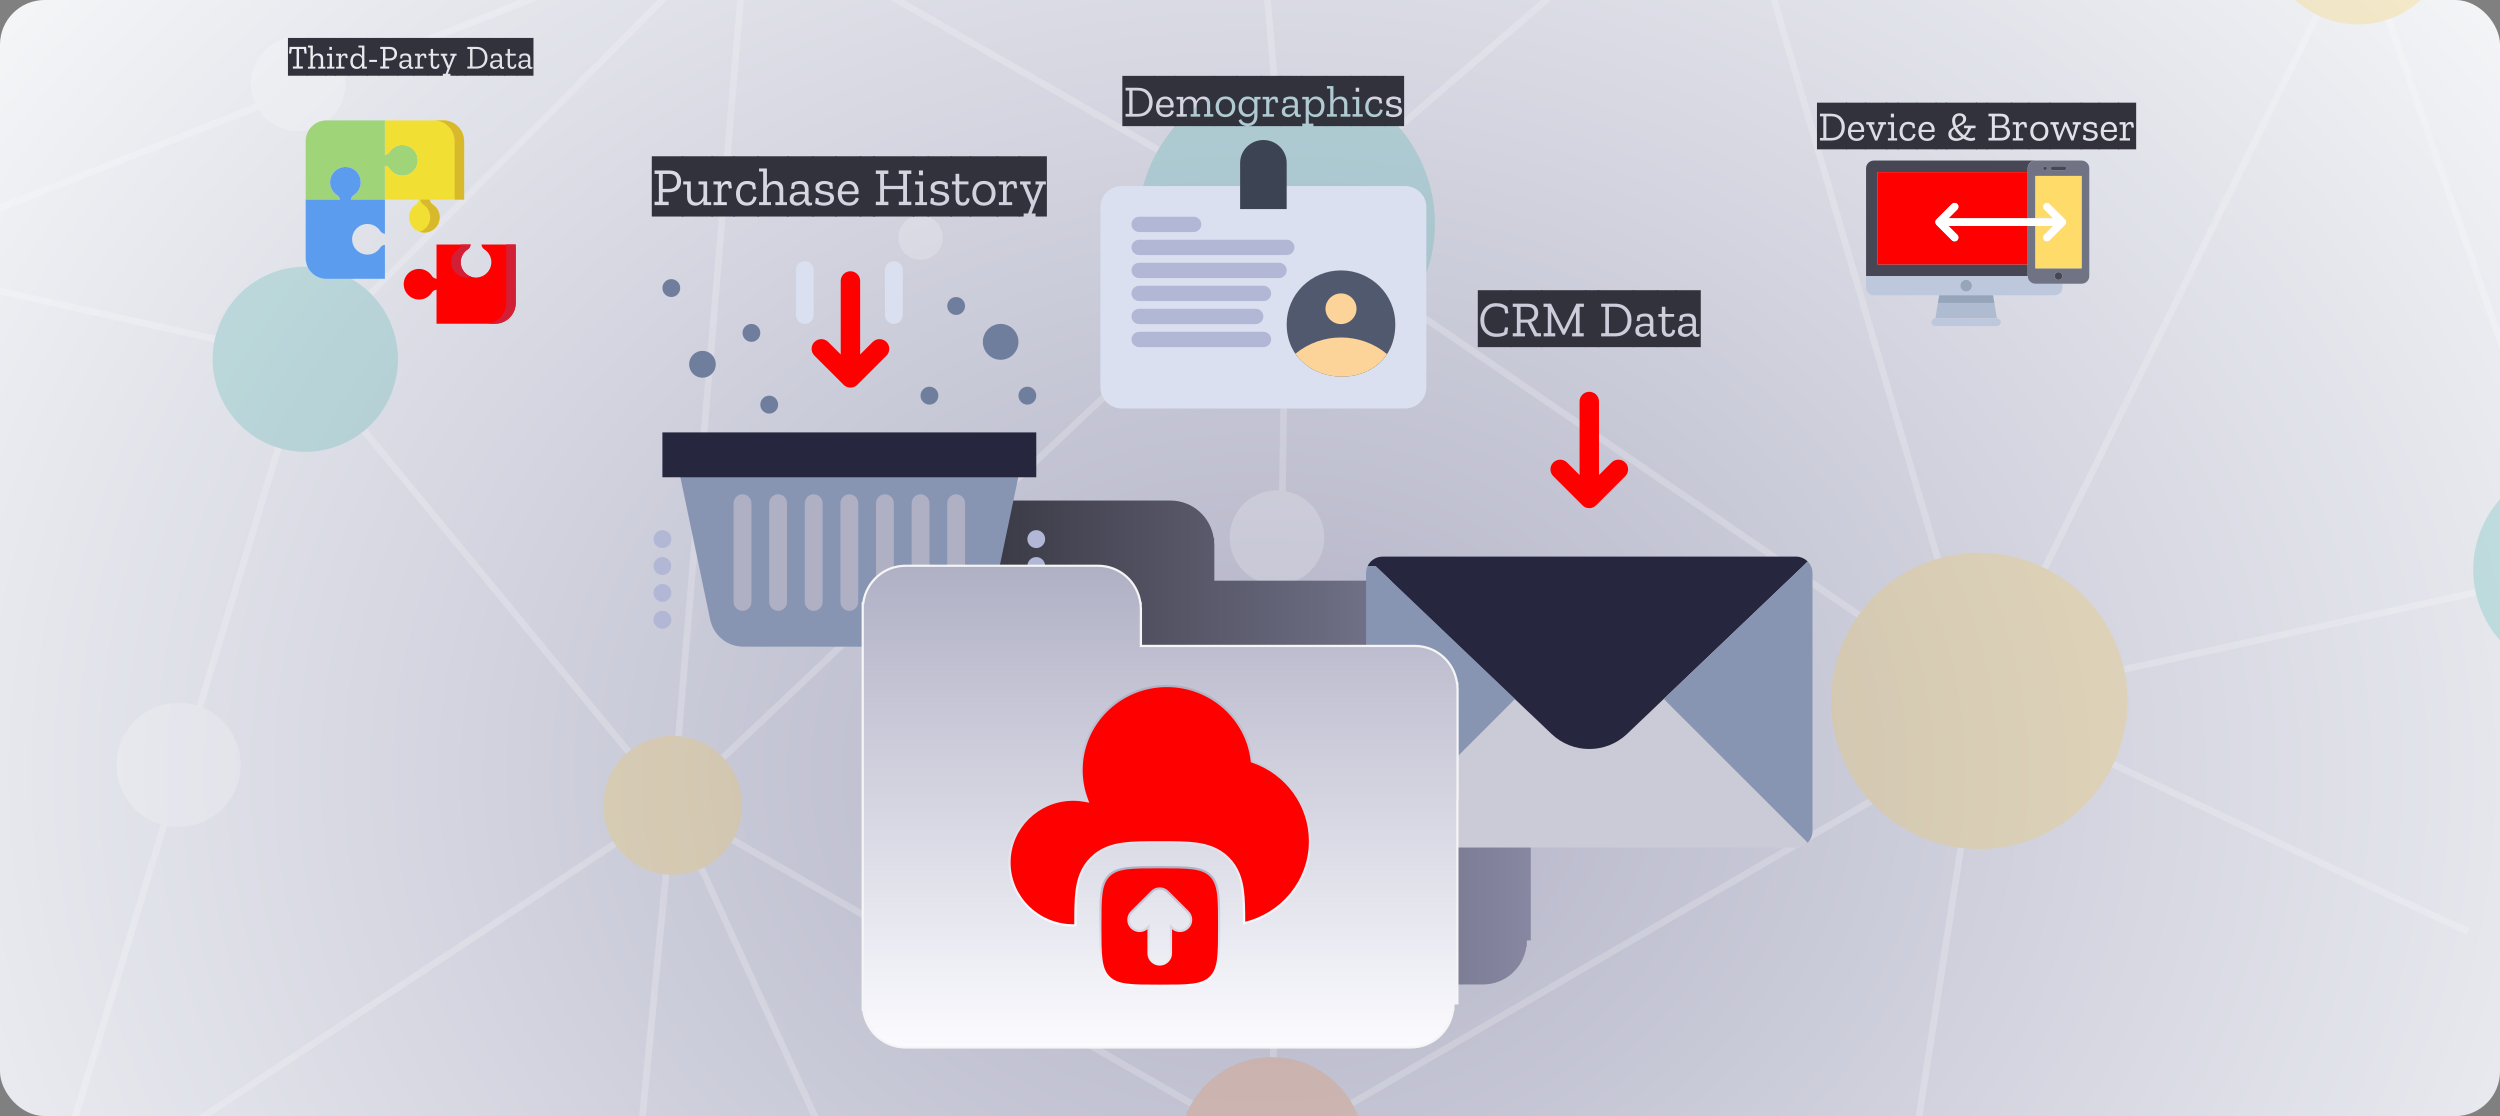 <svg width="1120" height="500" viewBox="0 0 1120 500" fill="none" xmlns="http://www.w3.org/2000/svg">
<rect x="0" y="0" width="1120" height="500" fill="#808080" stroke="none"/>
<g clip-path="url(#clip0_2599_12594)">
<path d="M-130 -220L-130 913L1262 913V-220H-130Z" fill="url(#paint0_radial_2599_12594)"/>
<g style="mix-blend-mode:luminosity" opacity="0.2">
<path d="M576.426 100.238L774.243 -70.269" stroke="white" stroke-width="3" stroke-miterlimit="10"/>
<path d="M838.949 633.932L888.565 315.048" stroke="white" stroke-width="3" stroke-miterlimit="10"/>
<path d="M886.734 314.073L1056.51 -30.545L1430.23 169.403" stroke="white" stroke-width="3" stroke-miterlimit="10"/>
<path d="M1155.74 255.204L886.734 314.043" stroke="white" stroke-width="3" stroke-miterlimit="10"/>
<path d="M886.734 314.02L1071.48 401.535L1105.52 417.27" stroke="white" stroke-width="3" stroke-miterlimit="10"/>
<path d="M1155.71 255.222L1056.49 -30.561" stroke="white" stroke-width="3" stroke-miterlimit="10"/>
<path d="M1197.12 279.008C1210.28 256.172 1202.42 227.016 1179.57 213.885C1156.72 200.754 1127.54 208.621 1114.38 231.457C1101.23 254.293 1109.09 283.449 1131.94 296.58C1154.78 309.711 1183.97 301.843 1197.12 279.008Z" fill="#1FA49C"/>
<path d="M1092.41 -9.865C1103.85 -29.722 1097.01 -55.075 1077.14 -66.494C1057.28 -77.912 1031.9 -71.072 1020.46 -51.215C1009.02 -31.359 1015.86 -6.005 1035.72 5.413C1055.59 16.832 1080.97 9.991 1092.41 -9.865Z" fill="#FFC219"/>
<path d="M576.422 100.242L569.781 515.083L301.359 360.798L19.254 547.93" stroke="white" stroke-width="3" stroke-miterlimit="10"/>
<path d="M301.359 360.804L136.773 160.94L334.986 -38.526" stroke="white" stroke-width="3" stroke-miterlimit="10"/>
<path d="M576.418 100.24L301.354 360.797L255.832 829.845" stroke="white" stroke-width="3" stroke-miterlimit="10"/>
<path d="M334.979 -38.532L301.352 360.798L535.754 873.518" stroke="white" stroke-width="3" stroke-miterlimit="10"/>
<path d="M-60.556 116.891L136.778 160.938L19.259 547.933L255.841 829.85L535.766 873.522L569.786 515.087L901.132 322.288L576.427 100.245L334.99 -38.529L-60.556 116.891Z" stroke="white" stroke-width="3" stroke-miterlimit="10"/>
<path d="M886.745 314.007L774.249 -70.27" stroke="white" stroke-width="3" stroke-miterlimit="10"/>
<path d="M576.424 100.241L537.659 -352.183" stroke="white" stroke-width="3" stroke-miterlimit="10"/>
<path d="M569.781 515.09L838.979 633.935" stroke="white" stroke-width="3" stroke-miterlimit="10"/>
<path d="M944.309 347.1C962.603 315.335 951.658 274.769 919.863 256.494C888.068 238.219 847.462 249.154 829.168 280.918C810.873 312.683 821.818 353.249 853.613 371.524C885.409 389.8 926.014 378.864 944.309 347.1Z" fill="#FFC219"/>
<path d="M633.992 133.334C652.287 101.569 641.342 61.004 609.547 42.728C577.751 24.453 537.146 35.388 518.851 67.153C500.557 98.918 511.502 139.483 543.297 157.759C575.092 176.034 615.698 165.099 633.992 133.334Z" fill="#1FA49C"/>
<path d="M172.756 181.623C184.19 161.77 177.35 136.417 157.477 124.995C137.605 113.573 112.227 120.407 100.793 140.26C89.359 160.113 96.199 185.467 116.071 196.889C135.943 208.311 161.322 201.476 172.756 181.623Z" fill="#1FA49C"/>
<path d="M605.764 535.772C617.198 515.919 610.357 490.565 590.485 479.143C570.613 467.721 545.235 474.556 533.801 494.409C522.367 514.261 529.207 539.615 549.079 551.037C568.951 562.459 594.33 555.625 605.764 535.772Z" fill="#F47C27"/>
<path d="M328.339 376.308C336.915 361.419 331.785 342.404 316.881 333.837C301.976 325.27 282.943 330.396 274.367 345.286C265.792 360.176 270.922 379.191 285.826 387.757C300.73 396.324 319.764 391.198 328.339 376.308Z" fill="#FFC219"/>
<path d="M361.964 -23.02C370.54 -37.91 365.41 -56.925 350.506 -65.491C335.601 -74.058 316.568 -68.932 307.992 -54.042C299.417 -39.153 304.547 -20.137 319.451 -11.571C334.355 -3.004 353.389 -8.13 361.964 -23.02Z" fill="#F47C27"/>
<path d="M421.052 111.409C423.797 106.644 422.155 100.56 417.386 97.818C412.616 95.077 406.525 96.717 403.781 101.482C401.037 106.247 402.679 112.332 407.448 115.073C412.217 117.814 418.308 116.174 421.052 111.409Z" fill="white"/>
<path d="M911.677 97.734C914.422 92.969 912.78 86.884 908.01 84.143C903.241 81.402 897.15 83.041 894.406 87.806C891.662 92.571 893.304 98.656 898.073 101.397C902.842 104.138 908.933 102.498 911.677 97.734Z" fill="white"/>
<path d="M704.502 316.919C709.419 308.382 706.478 297.48 697.933 292.569C689.388 287.657 678.475 290.596 673.558 299.133C668.642 307.67 671.583 318.571 680.128 323.483C688.673 328.394 699.586 325.456 704.502 316.919Z" fill="white"/>
<path d="M590.436 251.36C596.267 241.235 592.778 228.305 582.643 222.48C572.509 216.654 559.566 220.14 553.734 230.265C547.903 240.39 551.392 253.32 561.526 259.145C571.661 264.971 584.604 261.485 590.436 251.36Z" fill="white"/>
<path d="M151.932 48.118C157.763 37.993 154.274 25.063 144.139 19.237C134.005 13.412 121.062 16.898 115.23 27.023C109.399 37.148 112.888 50.078 123.022 55.903C133.157 61.728 146.1 58.243 151.932 48.118Z" fill="white"/>
<path d="M452.846 447.876C458.677 437.751 455.188 424.821 445.054 418.995C434.919 413.17 421.976 416.655 416.144 426.78C410.313 436.905 413.802 449.836 423.937 455.661C434.071 461.486 447.014 458.001 452.846 447.876Z" fill="white"/>
<path d="M104.118 356.524C111.778 343.222 107.195 326.235 93.881 318.582C80.567 310.929 63.563 315.509 55.902 328.81C48.241 342.112 52.825 359.098 66.139 366.751C79.453 374.404 96.457 369.825 104.118 356.524Z" fill="white"/>
</g>
<path d="M418.673 241.09C420.039 231.578 428.159 224.242 438.072 224.242H524.335C534.248 224.242 542.367 231.578 543.734 241.09H543.931V243.037C543.943 243.322 544.017 243.589 544.017 243.876V260.15H666.193C676.106 260.15 684.225 267.486 685.592 276.998H685.79V278.944C685.801 279.23 685.875 279.497 685.875 279.784V329.571C685.875 329.858 685.803 330.126 685.79 330.411V421.288H684.075V421.403C684.075 421.69 684.003 421.957 683.99 422.243V424.189H683.792C682.426 433.701 674.306 441.037 664.393 441.037H438.072C428.159 441.037 420.039 433.701 418.673 424.189H418.392V241.09H418.673Z" fill="url(#paint1_linear_2599_12594)"/>
<path d="M502.805 56.5V34H517.408V56.5H502.805ZM516.4 45.768C516.4 43.896 515.816 42.356 514.648 41.148C513.493 39.927 511.848 39.316 509.713 39.316H504.255V40.571H505.907V51.004H504.255V52.259H509.774C511.842 52.259 513.46 51.655 514.628 50.447C515.81 49.225 516.4 47.666 516.4 45.768ZM514.829 45.788C514.829 47.394 514.386 48.668 513.5 49.611C512.627 50.54 511.358 51.004 509.693 51.004H507.377V40.571H509.693C511.358 40.571 512.627 41.049 513.5 42.004C514.386 42.96 514.829 44.221 514.829 45.788Z" fill="#32323C"/>
<path d="M516.929 56.5V34H526.799V56.5H516.929ZM525.893 49.71L524.704 49.451C524.57 49.995 524.301 50.434 523.899 50.765C523.496 51.097 522.938 51.263 522.227 51.263C520.414 51.263 519.467 50.228 519.387 48.157H525.691C525.772 47.798 525.812 47.447 525.812 47.102C525.799 46.053 525.47 45.144 524.825 44.374C524.181 43.604 523.241 43.219 522.005 43.219C520.743 43.219 519.743 43.664 519.004 44.553C518.266 45.442 517.896 46.577 517.896 47.958C517.896 49.391 518.286 50.5 519.064 51.283C519.843 52.066 520.864 52.458 522.126 52.458C523.227 52.458 524.1 52.192 524.744 51.661C525.389 51.117 525.772 50.467 525.893 49.71ZM524.322 47.121H519.407C519.501 46.378 519.743 45.734 520.132 45.19C520.521 44.646 521.132 44.374 521.965 44.374C522.838 44.374 523.462 44.666 523.838 45.25C524.228 45.834 524.389 46.458 524.322 47.121Z" fill="#32323C"/>
<path d="M526.312 56.5V34H544.117V56.5H526.312ZM539.424 52.259H543.714V51.124H542.143V46.584C542.143 45.403 541.855 44.546 541.277 44.015C540.713 43.484 540.002 43.219 539.142 43.219C538.363 43.219 537.706 43.418 537.168 43.816C536.645 44.215 536.249 44.725 535.98 45.349C535.792 44.619 535.436 44.082 534.912 43.737C534.402 43.392 533.798 43.219 533.1 43.219C532.388 43.219 531.784 43.392 531.287 43.737C530.79 44.082 530.394 44.52 530.099 45.051V43.398H527.097V44.533H528.689V51.124H527.118V52.259H531.75V51.124H530.099V47.022C530.125 46.451 530.354 45.874 530.783 45.29C531.227 44.692 531.864 44.394 532.697 44.394C533.274 44.394 533.751 44.586 534.127 44.971C534.503 45.356 534.691 46.033 534.691 47.002V51.124H533.402V52.259H537.672V51.124H536.121V47.062C536.134 46.504 536.363 45.92 536.806 45.31C537.249 44.699 537.88 44.394 538.699 44.394C539.29 44.394 539.773 44.593 540.149 44.991C540.539 45.376 540.733 46.046 540.733 47.002V51.124H539.424V52.259Z" fill="#32323C"/>
<path d="M543.641 56.5V34H554.377V56.5H543.641ZM549.019 43.199C547.569 43.199 546.468 43.664 545.716 44.593C544.964 45.509 544.588 46.611 544.588 47.898C544.588 49.239 544.97 50.334 545.736 51.183C546.515 52.033 547.582 52.458 548.938 52.458C550.321 52.458 551.416 52.02 552.221 51.144C553.027 50.267 553.43 49.159 553.43 47.818C553.43 46.557 553.061 45.475 552.322 44.573C551.584 43.657 550.483 43.199 549.019 43.199ZM548.979 51.263C548.025 51.263 547.3 50.931 546.803 50.267C546.306 49.604 546.058 48.788 546.058 47.818C546.058 46.836 546.306 46.02 546.803 45.369C547.314 44.719 548.039 44.394 548.979 44.394C549.919 44.394 550.644 44.712 551.154 45.349C551.678 45.973 551.939 46.79 551.939 47.798C551.939 48.794 551.684 49.624 551.174 50.287C550.664 50.938 549.932 51.263 548.979 51.263Z" fill="#32323C"/>
<path d="M553.889 56.5V34H565.35V56.5H559.126C560.469 56.447 561.503 56.009 562.228 55.186C562.966 54.376 563.335 53.294 563.335 51.94V44.533H564.786V43.398H561.905V44.792C561.301 43.743 560.287 43.219 558.864 43.219C557.481 43.219 556.467 43.73 555.823 44.752C555.178 45.774 554.856 46.876 554.856 48.057C554.856 49.451 555.232 50.52 555.984 51.263C556.736 52.006 557.642 52.378 558.703 52.378C559.549 52.378 560.227 52.186 560.737 51.801C561.247 51.416 561.637 50.964 561.905 50.447V51.88C561.905 52.982 561.63 53.825 561.08 54.409C560.542 54.993 559.844 55.285 558.985 55.285C558.381 55.285 557.796 55.133 557.232 54.827C556.669 54.522 556.272 54.024 556.044 53.334L554.916 53.891C555.144 54.741 555.601 55.378 556.286 55.803C556.984 56.228 557.77 56.46 558.642 56.5H553.889ZM561.905 46.903V48.436C561.879 49.099 561.597 49.723 561.059 50.307C560.536 50.878 559.851 51.163 559.005 51.163C558.266 51.163 557.642 50.905 557.132 50.387C556.622 49.856 556.366 49.046 556.366 47.958C556.366 47.029 556.588 46.212 557.031 45.509C557.488 44.792 558.226 44.434 559.247 44.434C559.972 44.434 560.596 44.659 561.12 45.111C561.644 45.562 561.905 46.159 561.905 46.903Z" fill="#32323C"/>
<path d="M564.865 56.5V34H573.727V56.5H564.865ZM570.786 43.239C570.276 43.239 569.82 43.411 569.417 43.757C569.027 44.088 568.745 44.5 568.571 44.991V43.398H565.63V44.533H567.241V51.124H565.67V52.259H570.726V51.124H568.651V46.763C568.651 46.073 568.826 45.515 569.175 45.091C569.524 44.653 569.961 44.434 570.484 44.434C570.713 44.434 570.941 44.473 571.169 44.553L571.511 46.066L572.66 45.927L572.317 43.697C571.941 43.392 571.431 43.239 570.786 43.239Z" fill="#32323C"/>
<path d="M573.244 56.5V34H583.375V56.5H573.244ZM575.077 44.075L574.755 46.126L575.923 46.265L576.265 44.732C576.762 44.493 577.339 44.374 577.997 44.374C578.803 44.374 579.34 44.573 579.609 44.971C579.891 45.369 580.032 45.887 580.032 46.524V47.321C579.79 47.294 579.528 47.274 579.246 47.261C578.978 47.248 578.709 47.241 578.441 47.241C577.433 47.241 576.48 47.42 575.58 47.779C574.694 48.124 574.251 48.854 574.251 49.969C574.251 50.911 574.553 51.562 575.157 51.92C575.775 52.279 576.379 52.458 576.97 52.458C577.695 52.458 578.313 52.272 578.823 51.9C579.347 51.529 579.75 51.104 580.032 50.626V50.666C580.059 51.86 580.602 52.458 581.663 52.458C582.08 52.458 582.469 52.358 582.831 52.159L582.811 51.243C582.637 51.323 582.435 51.363 582.207 51.363C581.697 51.363 581.442 51.044 581.442 50.407V46.186C581.442 44.208 580.374 43.219 578.239 43.219C577.648 43.219 577.091 43.285 576.567 43.418C576.044 43.551 575.547 43.77 575.077 44.075ZM580.032 48.934C579.978 49.664 579.676 50.241 579.125 50.666C578.588 51.09 578.011 51.303 577.393 51.303C577.004 51.303 576.628 51.197 576.265 50.984C575.903 50.772 575.721 50.38 575.721 49.81C575.721 49.119 575.99 48.675 576.527 48.475C577.078 48.263 577.689 48.157 578.36 48.157C578.655 48.157 578.944 48.17 579.226 48.197C579.508 48.223 579.777 48.243 580.032 48.257V48.934Z" fill="#32323C"/>
<path d="M584.937 55.365H583.345V56.5H582.882V34H594.343V56.5H588.421V55.365H586.347V50.964C586.964 51.96 587.951 52.458 589.307 52.458C590.288 52.458 591.073 52.219 591.664 51.741C592.268 51.25 592.705 50.633 592.973 49.889C593.255 49.133 593.396 48.363 593.396 47.58C593.396 46.212 593.04 45.144 592.329 44.374C591.617 43.604 590.684 43.219 589.529 43.219C588.696 43.219 588.025 43.425 587.515 43.836C587.005 44.248 586.615 44.719 586.347 45.25V43.398H583.325V44.533H584.937V55.365ZM591.906 47.699C591.906 48.641 591.677 49.471 591.221 50.188C590.764 50.905 590.033 51.263 589.025 51.263C588.287 51.263 587.656 51.011 587.132 50.507C586.608 50.002 586.347 49.378 586.347 48.635V47.321C586.373 46.644 586.649 45.993 587.172 45.369C587.696 44.732 588.361 44.414 589.166 44.414C589.945 44.414 590.596 44.699 591.12 45.27C591.644 45.827 591.906 46.637 591.906 47.699Z" fill="#32323C"/>
<path d="M593.858 56.5V34H605.54V56.5H593.858ZM600.605 52.259H605.157V51.124H603.607V46.584C603.607 45.403 603.311 44.546 602.72 44.015C602.129 43.484 601.398 43.219 600.525 43.219C599.088 43.219 598.041 43.81 597.383 44.991V38.56H594.402V39.695H595.953V51.124H594.402V52.259H598.934V51.124H597.383V46.942C597.41 46.292 597.665 45.708 598.148 45.19C598.645 44.659 599.283 44.394 600.062 44.394C600.679 44.394 601.183 44.593 601.572 44.991C601.975 45.376 602.176 46.046 602.176 47.002V51.124H600.605V52.259Z" fill="#32323C"/>
<path d="M605.05 56.5V34H611.113V56.5H605.05ZM607.366 39.296V41.108H608.897V39.296H607.366ZM605.936 52.259H610.488V51.124H608.917V43.398H605.896V44.533H607.507V51.124H605.936V52.259Z" fill="#32323C"/>
<path d="M610.636 56.5V34H620.324V56.5H610.636ZM619.458 49.272L618.25 49.013C617.981 50.513 617.176 51.263 615.833 51.263C614.947 51.263 614.268 50.964 613.798 50.367C613.328 49.77 613.093 48.94 613.093 47.878C613.093 46.922 613.302 46.106 613.718 45.429C614.134 44.752 614.819 44.414 615.772 44.414C616.511 44.414 617.149 44.58 617.686 44.911L618.028 46.405L619.196 46.265L618.854 44.135C618.398 43.79 617.921 43.551 617.424 43.418C616.927 43.285 616.383 43.219 615.793 43.219C614.396 43.219 613.349 43.703 612.65 44.672C611.952 45.642 611.603 46.737 611.603 47.958C611.603 49.378 611.972 50.486 612.711 51.283C613.449 52.066 614.436 52.458 615.672 52.458C616.907 52.458 617.813 52.119 618.391 51.442C618.982 50.765 619.337 50.042 619.458 49.272Z" fill="#32323C"/>
<path d="M619.842 56.5V34H629.046V56.5H619.842ZM628.08 49.69C628.08 48.987 627.892 48.469 627.516 48.137C627.14 47.792 626.676 47.553 626.126 47.42C625.575 47.288 625.025 47.181 624.474 47.102C623.924 47.009 623.46 46.869 623.084 46.684C622.708 46.484 622.521 46.153 622.521 45.688C622.521 45.237 622.702 44.905 623.064 44.692C623.427 44.48 623.89 44.374 624.454 44.374C625.112 44.374 625.723 44.52 626.287 44.812L626.509 46.245L627.677 46.106L627.455 44.035C627.079 43.81 626.616 43.617 626.065 43.458C625.528 43.299 624.951 43.219 624.333 43.219C623.514 43.219 622.755 43.411 622.057 43.796C621.359 44.181 621.01 44.845 621.01 45.788C621.01 46.478 621.198 46.989 621.574 47.321C621.95 47.639 622.42 47.865 622.984 47.998C623.548 48.13 624.105 48.243 624.656 48.336C625.22 48.429 625.689 48.575 626.065 48.774C626.441 48.973 626.629 49.318 626.629 49.81C626.629 50.314 626.381 50.692 625.884 50.944C625.401 51.183 624.844 51.303 624.212 51.303C623.501 51.303 622.836 51.157 622.218 50.865L622.279 49.69L621.151 49.571L620.869 51.582C621.258 51.834 621.762 52.046 622.38 52.219C623.011 52.378 623.642 52.458 624.273 52.458C625.347 52.458 626.247 52.212 626.972 51.721C627.71 51.23 628.08 50.553 628.08 49.69Z" fill="#32323C"/>
<g style="mix-blend-mode:hard-light">
<path d="M502.558 83.344C497.279 83.344 493 87.57 493 92.793V173.545C493 178.769 497.279 183 502.558 183H629.442C634.721 183 639 178.769 639 173.545V92.793C639 87.57 634.721 83.344 629.442 83.344H502.558Z" fill="#DBE0F0"/>
<path d="M600.767 121.141C587.333 121.141 576.434 131.911 576.434 145.196C576.434 175.801 625.103 177.398 625.103 145.196C625.103 131.911 614.208 121.141 600.767 121.141Z" fill="#50596D"/>
<path d="M621.399 158.64C609.569 148.762 592.223 148.697 580.32 158.484C589.504 171.888 612.413 172.393 621.399 158.64Z" fill="#FCD399"/>
<path d="M600.767 131.449C604.604 131.449 607.724 134.527 607.724 138.32C607.724 142.12 604.604 145.196 600.767 145.196C596.926 145.196 593.816 142.12 593.816 138.32C593.816 134.527 596.926 131.449 600.767 131.449Z" fill="#FCD399"/>
<path d="M576.43 93.653H555.574C555.574 91.158 555.574 75.542 555.574 73.031C555.574 67.341 560.242 62.723 566.002 62.723C571.763 62.723 576.43 67.341 576.43 73.031C576.43 75.527 576.43 91.143 576.43 93.653Z" fill="#3C4352"/>
<path d="M534.72 103.957H510.386C508.466 103.957 506.906 102.421 506.906 100.524C506.906 98.628 508.466 97.086 510.386 97.086H534.72C536.637 97.086 538.197 98.628 538.197 100.524C538.197 102.421 536.637 103.957 534.72 103.957Z" fill="#B1B7D5"/>
<path d="M576.432 114.27H510.386C508.466 114.27 506.906 112.73 506.906 110.832C506.906 108.937 508.466 107.395 510.386 107.395H576.432C578.356 107.395 579.91 108.937 579.91 110.832C579.91 112.73 578.356 114.27 576.432 114.27Z" fill="#B1B7D5"/>
<path d="M572.955 124.578H510.386C508.466 124.578 506.906 123.038 506.906 121.14C506.906 119.245 508.466 117.707 510.386 117.707H572.955C574.878 117.707 576.432 119.245 576.432 121.14C576.432 123.038 574.878 124.578 572.955 124.578Z" fill="#B1B7D5"/>
<path d="M566.004 134.888H510.386C508.466 134.888 506.906 133.348 506.906 131.451C506.906 129.555 508.466 128.02 510.386 128.02H566.004C567.928 128.02 569.477 129.555 569.477 131.451C569.477 133.348 567.928 134.888 566.004 134.888Z" fill="#B1B7D5"/>
<path d="M562.526 145.197H510.386C508.466 145.197 506.906 143.657 506.906 141.759C506.906 139.864 508.466 138.328 510.386 138.328H562.526C564.45 138.328 566.004 139.864 566.004 141.759C566.004 143.657 564.45 145.197 562.526 145.197Z" fill="#B1B7D5"/>
<path d="M566.004 155.506H510.386C508.466 155.506 506.906 153.965 506.906 152.068C506.906 150.173 508.466 148.637 510.386 148.637H566.004C567.928 148.637 569.477 150.173 569.477 152.068C569.477 153.965 567.928 155.506 566.004 155.506Z" fill="#B1B7D5"/>
</g>
<path d="M292 97V70H306.079V97H292ZM305.131 81.135C305.131 79.844 304.713 78.729 303.875 77.789C303.053 76.85 301.686 76.38 299.774 76.38H293.233V77.909H295.176V90.381H293.233V91.911H299.561V90.381H296.906V86.128H299.917C301.434 86.128 302.682 85.706 303.662 84.862C304.641 84.002 305.131 82.759 305.131 81.135ZM303.282 81.182C303.282 83.46 302.089 84.599 299.703 84.599H296.906V77.909H299.632C300.896 77.909 301.821 78.204 302.405 78.793C302.99 79.382 303.282 80.179 303.282 81.182Z" fill="#32323C"/>
<path d="M305.518 97V70H319.313V97H305.518ZM315.141 91.911H318.697V90.549H316.8V81.278H312.937V82.64H315.141V87.514C315.11 88.279 314.801 89.004 314.217 89.689C313.648 90.374 312.913 90.716 312.012 90.716C311.27 90.716 310.661 90.485 310.187 90.023C309.713 89.561 309.476 88.757 309.476 87.61V81.278H305.968V82.64H307.817V88.088C307.817 89.505 308.165 90.541 308.86 91.194C309.571 91.831 310.44 92.15 311.467 92.15C312.305 92.15 313.04 91.942 313.672 91.528C314.319 91.114 314.809 90.573 315.141 89.903V91.911Z" fill="#32323C"/>
<path d="M318.735 97V70H329.164V97H318.735ZM325.703 81.087C325.103 81.087 324.566 81.294 324.092 81.708C323.633 82.106 323.302 82.6 323.096 83.189V81.278H319.636V82.64H321.532V90.549H319.683V91.911H325.632V90.549H323.191V85.316C323.191 84.488 323.396 83.819 323.807 83.309C324.218 82.783 324.732 82.52 325.348 82.52C325.617 82.52 325.885 82.568 326.154 82.664L326.557 84.48L327.908 84.312L327.505 81.636C327.062 81.27 326.462 81.087 325.703 81.087Z" fill="#32323C"/>
<path d="M328.596 97V70H339.997V97H328.596ZM338.977 88.326L337.555 88.016C337.239 89.816 336.291 90.716 334.711 90.716C333.668 90.716 332.87 90.358 332.317 89.641C331.764 88.924 331.487 87.928 331.487 86.654C331.487 85.507 331.732 84.527 332.222 83.715C332.712 82.903 333.518 82.496 334.64 82.496C335.509 82.496 336.259 82.696 336.891 83.094L337.294 84.886L338.669 84.719L338.266 82.162C337.729 81.748 337.168 81.461 336.583 81.302C335.999 81.142 335.359 81.063 334.663 81.063C333.02 81.063 331.788 81.644 330.966 82.807C330.144 83.97 329.733 85.284 329.733 86.75C329.733 88.454 330.168 89.784 331.037 90.74C331.906 91.68 333.067 92.15 334.521 92.15C335.975 92.15 337.042 91.743 337.721 90.931C338.416 90.119 338.835 89.25 338.977 88.326Z" fill="#32323C"/>
<path d="M339.428 97V70H353.176V97H339.428ZM347.369 91.911H352.726V90.549H350.9V85.101C350.9 83.683 350.553 82.656 349.858 82.019C349.162 81.381 348.301 81.063 347.274 81.063C345.583 81.063 344.351 81.772 343.576 83.189V75.472H340.068V76.834H341.893V90.549H340.068V91.911H345.401V90.549H343.576V85.531C343.608 84.75 343.908 84.05 344.477 83.428C345.062 82.791 345.812 82.473 346.729 82.473C347.456 82.473 348.048 82.712 348.507 83.189C348.981 83.651 349.218 84.456 349.218 85.603V90.549H347.369V91.911Z" fill="#32323C"/>
<path d="M352.599 97V70H364.522V97H352.599ZM354.756 82.09L354.377 84.551L355.752 84.719L356.155 82.879C356.739 82.592 357.419 82.449 358.193 82.449C359.141 82.449 359.773 82.688 360.089 83.165C360.421 83.643 360.587 84.265 360.587 85.029V85.985C360.302 85.953 359.994 85.929 359.663 85.913C359.346 85.897 359.03 85.889 358.714 85.889C357.529 85.889 356.407 86.104 355.349 86.534C354.306 86.949 353.784 87.825 353.784 89.163C353.784 90.294 354.14 91.074 354.851 91.504C355.578 91.934 356.289 92.15 356.984 92.15C357.837 92.15 358.564 91.927 359.165 91.481C359.781 91.034 360.255 90.525 360.587 89.951V89.999C360.619 91.433 361.258 92.15 362.507 92.15C362.997 92.15 363.455 92.03 363.882 91.791L363.858 90.692C363.652 90.788 363.415 90.835 363.147 90.835C362.546 90.835 362.246 90.453 362.246 89.689V84.623C362.246 82.25 360.99 81.063 358.477 81.063C357.782 81.063 357.126 81.142 356.51 81.302C355.894 81.461 355.309 81.724 354.756 82.09ZM360.587 87.92C360.524 88.796 360.168 89.489 359.52 89.999C358.888 90.509 358.209 90.764 357.482 90.764C357.024 90.764 356.581 90.636 356.155 90.381C355.728 90.126 355.515 89.657 355.515 88.972C355.515 88.143 355.831 87.61 356.463 87.371C357.111 87.116 357.83 86.989 358.62 86.989C358.967 86.989 359.307 87.004 359.639 87.036C359.971 87.068 360.287 87.092 360.587 87.108V87.92Z" fill="#32323C"/>
<path d="M363.941 97V70H374.773V97H363.941ZM373.636 88.828C373.636 87.984 373.414 87.363 372.972 86.965C372.529 86.55 371.984 86.264 371.336 86.104C370.689 85.945 370.041 85.818 369.393 85.722C368.745 85.611 368.2 85.443 367.757 85.22C367.315 84.981 367.094 84.583 367.094 84.026C367.094 83.484 367.307 83.086 367.734 82.831C368.16 82.576 368.705 82.449 369.369 82.449C370.143 82.449 370.862 82.624 371.526 82.974L371.787 84.695L373.162 84.527L372.901 82.043C372.458 81.772 371.913 81.541 371.265 81.35C370.633 81.158 369.954 81.063 369.227 81.063C368.263 81.063 367.37 81.294 366.548 81.756C365.727 82.218 365.316 83.014 365.316 84.145C365.316 84.973 365.537 85.587 365.98 85.985C366.422 86.367 366.975 86.638 367.639 86.797C368.302 86.957 368.958 87.092 369.606 87.204C370.27 87.315 370.823 87.49 371.265 87.729C371.708 87.968 371.929 88.382 371.929 88.972C371.929 89.577 371.637 90.031 371.052 90.334C370.483 90.62 369.827 90.764 369.085 90.764C368.247 90.764 367.465 90.588 366.738 90.238L366.809 88.828L365.482 88.685L365.15 91.098C365.608 91.401 366.201 91.656 366.928 91.863C367.67 92.054 368.413 92.15 369.156 92.15C370.42 92.15 371.479 91.855 372.332 91.266C373.201 90.676 373.636 89.864 373.636 88.828Z" fill="#32323C"/>
<path d="M374.195 97V70H385.81V97H374.195ZM384.743 88.852L383.345 88.542C383.187 89.195 382.871 89.72 382.396 90.119C381.922 90.517 381.267 90.716 380.429 90.716C378.296 90.716 377.182 89.473 377.087 86.989H384.506C384.601 86.558 384.648 86.136 384.648 85.722C384.632 84.464 384.245 83.373 383.487 82.449C382.728 81.525 381.622 81.063 380.168 81.063C378.683 81.063 377.506 81.597 376.637 82.664C375.768 83.731 375.333 85.093 375.333 86.75C375.333 88.47 375.791 89.8 376.708 90.74C377.624 91.68 378.825 92.15 380.311 92.15C381.606 92.15 382.634 91.831 383.392 91.194C384.15 90.541 384.601 89.76 384.743 88.852ZM382.894 85.746H377.111C377.221 84.854 377.506 84.081 377.964 83.428C378.422 82.775 379.141 82.449 380.121 82.449C381.148 82.449 381.883 82.799 382.325 83.5C382.784 84.201 382.973 84.95 382.894 85.746Z" fill="#32323C"/>
<path d="M385.165 97V70H391.826V97H385.165Z" fill="#32323C"/>
<path d="M391.139 97V70H409.532V97H391.139ZM402.659 91.911H408.276V90.381H406.332V77.909H408.276V76.38H402.659V77.909H404.602V83.261H396.045V77.909H397.989V76.38H392.372V77.909H394.315V90.381H392.372V91.911H397.989V90.381H396.045V84.743H404.602V90.381H402.659V91.911Z" fill="#32323C"/>
<path d="M408.962 97V70H416.097V97H408.962ZM411.688 76.356V78.53H413.49V76.356H411.688ZM410.005 91.911H415.362V90.549H413.513V81.278H409.958V82.64H411.854V90.549H410.005V91.911Z" fill="#32323C"/>
<path d="M415.536 97V70H426.368V97H415.536ZM425.23 88.828C425.23 87.984 425.009 87.363 424.567 86.965C424.124 86.55 423.579 86.264 422.931 86.104C422.283 85.945 421.636 85.818 420.988 85.722C420.34 85.611 419.795 85.443 419.352 85.22C418.91 84.981 418.689 84.583 418.689 84.026C418.689 83.484 418.902 83.086 419.329 82.831C419.755 82.576 420.3 82.449 420.964 82.449C421.738 82.449 422.457 82.624 423.121 82.974L423.382 84.695L424.756 84.527L424.496 82.043C424.053 81.772 423.508 81.541 422.86 81.35C422.228 81.158 421.549 81.063 420.822 81.063C419.858 81.063 418.965 81.294 418.143 81.756C417.322 82.218 416.911 83.014 416.911 84.145C416.911 84.973 417.132 85.587 417.575 85.985C418.017 86.367 418.57 86.638 419.234 86.797C419.897 86.957 420.553 87.092 421.201 87.204C421.865 87.315 422.418 87.49 422.86 87.729C423.303 87.968 423.524 88.382 423.524 88.972C423.524 89.577 423.232 90.031 422.647 90.334C422.078 90.62 421.422 90.764 420.68 90.764C419.842 90.764 419.06 90.588 418.333 90.238L418.404 88.828L417.077 88.685L416.745 91.098C417.203 91.401 417.796 91.656 418.523 91.863C419.265 92.054 420.008 92.15 420.751 92.15C422.015 92.15 423.074 91.855 423.927 91.266C424.796 90.676 425.23 89.864 425.23 88.828Z" fill="#32323C"/>
<path d="M425.79 97V70H435.058V97H425.79ZM434.442 89.043L433.162 88.637C433.004 89.497 432.775 90.055 432.474 90.31C432.19 90.565 431.85 90.692 431.455 90.692C430.807 90.692 430.357 90.501 430.104 90.119C429.867 89.72 429.749 89.203 429.749 88.566V82.616H433.873V81.278H429.749V77.861H428.089V81.278H426.383V82.616H428.089V88.781C428.089 89.816 428.35 90.636 428.872 91.242C429.409 91.847 430.207 92.15 431.266 92.15C433.067 92.15 434.126 91.114 434.442 89.043Z" fill="#32323C"/>
<path d="M434.494 97V70H447.127V97H434.494ZM440.822 81.039C439.116 81.039 437.82 81.597 436.935 82.712C436.05 83.811 435.608 85.133 435.608 86.678C435.608 88.287 436.058 89.601 436.959 90.62C437.875 91.64 439.131 92.15 440.727 92.15C442.355 92.15 443.643 91.624 444.591 90.573C445.539 89.521 446.013 88.191 446.013 86.582C446.013 85.069 445.579 83.771 444.709 82.688C443.84 81.588 442.545 81.039 440.822 81.039ZM440.775 90.716C439.653 90.716 438.8 90.318 438.215 89.521C437.63 88.725 437.338 87.745 437.338 86.582C437.338 85.403 437.63 84.424 438.215 83.643C438.815 82.863 439.669 82.473 440.775 82.473C441.881 82.473 442.734 82.855 443.335 83.62C443.951 84.368 444.259 85.348 444.259 86.558C444.259 87.753 443.959 88.749 443.358 89.545C442.758 90.326 441.897 90.716 440.775 90.716Z" fill="#32323C"/>
<path d="M446.553 97V70H456.982V97H446.553ZM453.522 81.087C452.921 81.087 452.384 81.294 451.91 81.708C451.452 82.106 451.12 82.6 450.915 83.189V81.278H447.454V82.64H449.35V90.549H447.501V91.911H453.451V90.549H451.009V85.316C451.009 84.488 451.215 83.819 451.626 83.309C452.036 82.783 452.55 82.52 453.166 82.52C453.435 82.52 453.704 82.568 453.972 82.664L454.375 84.48L455.726 84.312L455.323 81.636C454.881 81.27 454.28 81.087 453.522 81.087Z" fill="#32323C"/>
<path d="M456.414 97V70H469V97H463.951V95.638H462.15L463.572 91.911L467.293 82.64H468.55V81.278H463.904V82.64H465.611L462.98 89.784H462.837L459.874 82.64H461.723V81.278H456.841V82.64H458.097L461.937 91.887L460.562 95.638H458.595V97H456.414Z" fill="#32323C"/>
<path d="M456.266 213.402L442.859 277.544C441.376 284.642 435.162 289.721 427.965 289.721H333.035C325.838 289.721 319.624 284.642 318.139 277.544L304.734 213.402H456.266Z" fill="#8795B3"/>
<path d="M314.702 157.172C318.004 157.172 320.681 159.868 320.681 163.199C320.681 166.525 318.004 169.221 314.702 169.221C311.396 169.221 308.719 166.525 308.719 163.199C308.719 159.868 311.396 157.172 314.702 157.172Z" fill="#707E9E"/>
<path d="M448.295 145.121C452.693 145.121 456.265 148.72 456.265 153.156C456.265 157.591 452.693 161.189 448.295 161.189C443.886 161.189 440.32 157.591 440.32 153.156C440.32 148.72 443.886 145.121 448.295 145.121Z" fill="#707E9E"/>
<path d="M397.115 153.199C395.418 151.509 392.662 151.509 390.965 153.199L385.344 158.814V125.865C385.344 123.464 383.398 121.52 381 121.52C378.597 121.52 376.651 123.464 376.651 125.865V158.814L371.031 153.199C369.334 151.509 366.577 151.509 364.88 153.199C363.181 154.897 363.181 157.648 364.88 159.346L377.925 172.374L377.952 172.401C378.048 172.497 378.145 172.585 378.241 172.66L378.404 172.783L378.584 172.914C378.645 172.954 378.712 172.997 378.774 173.032L378.945 173.134C379.014 173.174 379.081 173.203 379.146 173.235C379.212 173.257 379.269 173.291 379.336 173.318C379.397 173.339 379.459 173.366 379.528 173.393C379.595 173.406 379.665 173.436 379.734 173.462C379.801 173.484 379.871 173.489 379.932 173.511C380.002 173.532 380.077 173.551 380.152 173.564C380.227 173.577 380.302 173.585 380.377 173.599C380.438 173.607 380.5 173.62 380.569 173.626C380.714 173.639 380.85 173.655 381 173.655C381.137 173.655 381.281 173.639 381.426 173.626C381.487 173.62 381.549 173.607 381.619 173.599C381.694 173.585 381.768 173.577 381.851 173.564C381.918 173.551 381.988 173.532 382.058 173.511C382.124 173.489 382.194 173.484 382.261 173.462C382.331 173.441 382.4 173.414 382.462 173.393C382.529 173.366 382.598 173.339 382.66 173.318C382.727 173.291 382.783 173.257 382.844 173.235C382.914 173.203 382.981 173.174 383.051 173.134L383.214 173.037C383.283 172.997 383.345 172.954 383.412 172.914L383.583 172.783L383.754 172.66C383.851 172.585 383.942 172.505 384.03 172.414L384.07 172.374L397.115 159.346C398.815 157.648 398.815 154.897 397.115 153.199Z" fill="#FF0000"/>
<path d="M467.065 238.684C467.788 239.412 468.236 240.414 468.236 241.52C468.236 242.634 467.788 243.635 467.065 244.359C466.341 245.088 465.344 245.537 464.248 245.537C462.045 245.537 460.254 243.74 460.254 241.52C460.254 240.414 460.706 239.412 461.423 238.684C462.149 237.953 463.143 237.504 464.248 237.504C465.344 237.504 466.341 237.953 467.065 238.684Z" fill="#B1B7D5"/>
<path d="M467.065 250.736C467.788 251.465 468.236 252.469 468.236 253.575C468.236 254.686 467.788 255.69 467.065 256.419C466.341 257.14 465.344 257.591 464.248 257.591C462.045 257.591 460.254 255.792 460.254 253.575C460.254 252.469 460.706 251.465 461.423 250.736C462.149 250.007 463.143 249.559 464.248 249.559C465.344 249.559 466.341 250.007 467.065 250.736Z" fill="#B1B7D5"/>
<path d="M467.065 262.781C467.788 263.51 468.236 264.512 468.236 265.618C468.236 266.731 467.788 267.733 467.065 268.457C466.341 269.186 465.344 269.634 464.248 269.634C462.045 269.634 460.254 267.837 460.254 265.618C460.254 264.512 460.706 263.51 461.423 262.781C462.149 262.05 463.143 261.602 464.248 261.602C465.344 261.602 466.341 262.05 467.065 262.781Z" fill="#B1B7D5"/>
<path d="M467.065 274.832C467.788 275.556 468.236 276.565 468.236 277.671C468.236 278.777 467.788 279.786 467.065 280.515C466.341 281.237 465.344 281.688 464.248 281.688C462.045 281.688 460.254 279.888 460.254 277.671C460.254 276.565 460.706 275.556 461.423 274.832C462.149 274.108 463.143 273.652 464.248 273.652C465.344 273.652 466.341 274.108 467.065 274.832Z" fill="#B1B7D5"/>
<path d="M463.076 174.414C463.8 175.138 464.248 176.147 464.248 177.253C464.248 178.359 463.8 179.368 463.076 180.09C462.353 180.819 461.356 181.27 460.253 181.27C458.057 181.27 456.266 179.47 456.266 177.253C456.266 176.147 456.718 175.138 457.435 174.414C458.158 173.685 459.155 173.234 460.253 173.234C461.356 173.234 462.353 173.685 463.076 174.414Z" fill="#707E9E"/>
<path d="M431.173 134.246C431.897 134.968 432.337 135.977 432.337 137.083C432.337 138.189 431.897 139.198 431.173 139.922C430.447 140.651 429.453 141.099 428.35 141.099C426.154 141.099 424.367 139.3 424.367 137.083C424.367 135.977 424.808 134.968 425.531 134.246C426.255 133.515 427.252 133.066 428.35 133.066C429.453 133.066 430.447 133.515 431.173 134.246Z" fill="#707E9E"/>
<path d="M419.213 174.414C419.932 175.138 420.384 176.147 420.384 177.253C420.384 178.359 419.932 179.368 419.213 180.09C418.49 180.819 417.495 181.27 416.397 181.27C414.193 181.27 412.402 179.47 412.402 177.253C412.402 176.147 412.855 175.138 413.574 174.414C414.297 173.685 415.292 173.234 416.397 173.234C417.495 173.234 418.49 173.685 419.213 174.414Z" fill="#707E9E"/>
<path d="M347.432 178.431C348.151 179.155 348.603 180.164 348.603 181.27C348.603 182.377 348.151 183.385 347.432 184.114C346.708 184.838 345.714 185.287 344.609 185.287C342.412 185.287 340.621 183.487 340.621 181.27C340.621 180.164 341.074 179.155 341.792 178.431C342.516 177.703 343.51 177.254 344.609 177.254C345.714 177.254 346.708 177.703 347.432 178.431Z" fill="#707E9E"/>
<path d="M339.454 146.301C340.178 147.025 340.619 148.034 340.619 149.14C340.619 150.251 340.178 151.253 339.454 151.977C338.731 152.705 337.734 153.156 336.631 153.156C334.428 153.156 332.648 151.357 332.648 149.14C332.648 148.034 333.089 147.025 333.813 146.301C334.538 145.572 335.533 145.121 336.631 145.121C337.734 145.121 338.731 145.572 339.454 146.301Z" fill="#707E9E"/>
<path d="M303.565 126.213C304.283 126.937 304.736 127.945 304.736 129.052C304.736 130.158 304.283 131.167 303.565 131.888C302.841 132.617 301.847 133.068 300.741 133.068C298.547 133.068 296.754 131.269 296.754 129.052C296.754 127.938 297.202 126.937 297.925 126.213C298.649 125.484 299.643 125.035 300.741 125.035C301.847 125.035 302.841 125.484 303.565 126.213Z" fill="#707E9E"/>
<path d="M299.576 238.684C300.295 239.412 300.74 240.414 300.74 241.52C300.74 242.634 300.295 243.635 299.576 244.359C298.853 245.088 297.858 245.537 296.753 245.537C294.557 245.537 292.766 243.74 292.766 241.52C292.766 240.414 293.218 239.412 293.937 238.684C294.66 237.953 295.655 237.504 296.753 237.504C297.858 237.504 298.853 237.953 299.576 238.684Z" fill="#B1B7D5"/>
<path d="M299.576 250.736C300.295 251.465 300.74 252.469 300.74 253.575C300.74 254.686 300.295 255.69 299.576 256.419C298.853 257.14 297.858 257.591 296.753 257.591C294.557 257.591 292.766 255.792 292.766 253.575C292.766 252.469 293.218 251.465 293.937 250.736C294.66 250.007 295.655 249.559 296.753 249.559C297.858 249.559 298.853 250.007 299.576 250.736Z" fill="#B1B7D5"/>
<path d="M299.576 262.781C300.295 263.51 300.74 264.512 300.74 265.618C300.74 266.731 300.295 267.733 299.576 268.457C298.853 269.186 297.858 269.634 296.753 269.634C294.557 269.634 292.766 267.837 292.766 265.618C292.766 264.512 293.218 263.51 293.937 262.781C294.66 262.05 295.655 261.602 296.753 261.602C297.858 261.602 298.853 262.05 299.576 262.781Z" fill="#B1B7D5"/>
<path d="M299.576 274.832C300.295 275.556 300.74 276.565 300.74 277.671C300.74 278.777 300.295 279.786 299.576 280.515C298.853 281.237 297.858 281.688 296.753 281.688C294.557 281.688 292.766 279.888 292.766 277.671C292.766 276.565 293.218 275.556 293.937 274.832C294.66 274.108 295.655 273.652 296.753 273.652C297.858 273.652 298.853 274.108 299.576 274.832Z" fill="#B1B7D5"/>
<path d="M332.648 273.656C330.439 273.656 328.66 271.859 328.66 269.639V225.456C328.66 223.237 330.439 221.438 332.648 221.438C334.851 221.438 336.63 223.237 336.63 225.456V269.639C336.63 271.859 334.851 273.656 332.648 273.656Z" fill="#B0B0C5"/>
<path d="M348.604 273.656C346.4 273.656 344.609 271.859 344.609 269.639V225.456C344.609 223.237 346.4 221.438 348.604 221.438C350.8 221.438 352.591 223.237 352.591 225.456V269.639C352.591 271.859 350.8 273.656 348.604 273.656Z" fill="#B0B0C5"/>
<path d="M364.546 273.656C362.35 273.656 360.559 271.859 360.559 269.639V225.456C360.559 223.237 362.35 221.438 364.546 221.438C366.754 221.438 368.533 223.237 368.533 225.456V269.639C368.533 271.859 366.754 273.656 364.546 273.656Z" fill="#B0B0C5"/>
<path d="M380.503 273.656C378.295 273.656 376.516 271.859 376.516 269.639V225.456C376.516 223.237 378.295 221.438 380.503 221.438C382.706 221.438 384.486 223.237 384.486 225.456V269.639C384.486 271.859 382.706 273.656 380.503 273.656Z" fill="#B0B0C5"/>
<path d="M396.456 273.656C394.253 273.656 392.469 271.859 392.469 269.639V225.456C392.469 223.237 394.253 221.438 396.456 221.438C398.653 221.438 400.444 223.237 400.444 225.456V269.639C400.444 271.859 398.653 273.656 396.456 273.656Z" fill="#B0B0C5"/>
<path d="M412.401 273.656C410.205 273.656 408.414 271.859 408.414 269.639V225.456C408.414 223.237 410.205 221.438 412.401 221.438C414.603 221.438 416.396 223.237 416.396 225.456V269.639C416.396 271.859 414.603 273.656 412.401 273.656Z" fill="#B0B0C5"/>
<path d="M428.35 273.656C426.146 273.656 424.367 271.859 424.367 269.639V225.456C424.367 223.237 426.146 221.438 428.35 221.438C430.556 221.438 432.337 223.237 432.337 225.456V269.639C432.337 271.859 430.556 273.656 428.35 273.656Z" fill="#B0B0C5"/>
<path d="M400.441 145.117C398.232 145.117 396.453 143.32 396.453 141.101V121.016C396.453 118.799 398.232 117 400.441 117C402.642 117 404.428 118.799 404.428 121.016V141.101C404.428 143.32 402.642 145.117 400.441 145.117Z" fill="#DBE0F0"/>
<path d="M360.557 145.117C358.353 145.117 356.574 143.32 356.574 141.101V121.016C356.574 118.799 358.353 117 360.557 117C362.765 117 364.544 118.799 364.544 121.016V141.101C364.544 143.32 362.765 145.117 360.557 145.117Z" fill="#DBE0F0"/>
<path d="M464.249 193.719V213.803H296.754V193.719H464.249Z" fill="#26263E"/>
<path d="M814 66.896V46H827.427V66.896H814ZM826.501 56.929C826.501 55.19 825.964 53.76 824.89 52.639C823.828 51.504 822.316 50.937 820.352 50.937H815.333V52.102H816.852V61.792H815.333V62.957H820.408C822.309 62.957 823.797 62.396 824.871 61.274C825.958 60.14 826.501 58.691 826.501 56.929ZM825.056 56.947C825.056 58.439 824.649 59.622 823.834 60.498C823.032 61.361 821.865 61.792 820.334 61.792H818.204V52.102H820.334C821.865 52.102 823.032 52.546 823.834 53.434C824.649 54.321 825.056 55.492 825.056 56.947Z" fill="#32323C"/>
<path d="M826.988 66.896V46H836.062V66.896H826.988ZM835.229 60.59L834.136 60.35C834.013 60.855 833.766 61.262 833.395 61.57C833.025 61.878 832.513 62.032 831.858 62.032C830.191 62.032 829.321 61.071 829.247 59.148H835.044C835.118 58.815 835.155 58.488 835.155 58.168C835.143 57.194 834.84 56.349 834.247 55.634C833.655 54.919 832.79 54.562 831.655 54.562C830.494 54.562 829.574 54.975 828.895 55.801C828.216 56.627 827.876 57.681 827.876 58.963C827.876 60.294 828.235 61.324 828.951 62.051C829.667 62.778 830.605 63.142 831.766 63.142C832.778 63.142 833.581 62.895 834.173 62.402C834.766 61.897 835.118 61.293 835.229 60.59ZM833.784 58.186H829.265C829.352 57.496 829.574 56.898 829.932 56.392C830.29 55.887 830.852 55.634 831.618 55.634C832.42 55.634 832.994 55.905 833.34 56.448C833.698 56.99 833.846 57.57 833.784 58.186Z" fill="#32323C"/>
<path d="M835.615 66.896V46H845.412V66.896H835.615ZM843.875 55.782H845.06V54.728H841.448V55.782H842.578L840.708 61.2H840.596L838.485 55.782H839.726V54.728H835.929V55.782H837.078L840.041 62.957H841.041L843.875 55.782Z" fill="#32323C"/>
<path d="M844.965 66.896V46H850.54V66.896H844.965ZM847.095 50.919V52.602H848.502V50.919H847.095ZM845.78 62.957H849.965V61.903H848.521V54.728H845.743V55.782H847.224V61.903H845.78V62.957Z" fill="#32323C"/>
<path d="M850.101 66.896V46H859.01V66.896H850.101ZM858.213 60.183L857.102 59.943C856.855 61.336 856.114 62.032 854.88 62.032C854.065 62.032 853.441 61.755 853.009 61.2C852.577 60.645 852.361 59.875 852.361 58.889C852.361 58.001 852.552 57.243 852.935 56.614C853.318 55.986 853.947 55.671 854.824 55.671C855.503 55.671 856.09 55.825 856.583 56.133L856.898 57.52L857.972 57.391L857.658 55.412C857.238 55.092 856.8 54.87 856.343 54.747C855.886 54.623 855.386 54.562 854.843 54.562C853.559 54.562 852.595 55.012 851.953 55.912C851.311 56.812 850.99 57.829 850.99 58.963C850.99 60.282 851.33 61.311 852.009 62.051C852.688 62.778 853.596 63.142 854.731 63.142C855.867 63.142 856.701 62.828 857.232 62.199C857.775 61.57 858.102 60.898 858.213 60.183Z" fill="#32323C"/>
<path d="M858.566 66.896V46H867.641V66.896H858.566ZM866.807 60.59L865.714 60.35C865.591 60.855 865.344 61.262 864.974 61.57C864.603 61.878 864.091 62.032 863.436 62.032C861.77 62.032 860.899 61.071 860.825 59.148H866.622C866.696 58.815 866.733 58.488 866.733 58.168C866.721 57.194 866.418 56.349 865.826 55.634C865.233 54.919 864.369 54.562 863.233 54.562C862.072 54.562 861.152 54.975 860.473 55.801C859.794 56.627 859.455 57.681 859.455 58.963C859.455 60.294 859.813 61.324 860.529 62.051C861.245 62.778 862.183 63.142 863.344 63.142C864.356 63.142 865.159 62.895 865.752 62.402C866.344 61.897 866.696 61.293 866.807 60.59ZM865.363 58.186H860.844C860.93 57.496 861.152 56.898 861.51 56.392C861.868 55.887 862.43 55.634 863.196 55.634C863.998 55.634 864.572 55.905 864.918 56.448C865.276 56.99 865.424 57.57 865.363 58.186Z" fill="#32323C"/>
<path d="M867.137 66.896V46H872.341V66.896H867.137Z" fill="#32323C"/>
<path d="M871.805 46H885.713V66.896H871.805V46ZM879.898 57.428H881.713C881.552 57.983 881.312 58.544 880.991 59.111C880.67 59.678 880.287 60.177 879.842 60.608C878.571 59.659 877.552 58.476 876.787 57.058C877.811 56.553 878.744 56.029 879.583 55.486C880.423 54.931 880.842 54.186 880.842 53.249C880.842 52.497 880.565 51.893 880.009 51.437C879.453 50.98 878.744 50.752 877.879 50.752C876.83 50.752 876.009 51.073 875.416 51.714C874.836 52.343 874.546 53.138 874.546 54.099C874.546 54.95 874.78 55.905 875.249 56.966C874.607 57.311 874.046 57.724 873.564 58.205C873.095 58.673 872.86 59.308 872.86 60.109C872.86 61.108 873.218 61.866 873.934 62.384C874.663 62.889 875.478 63.142 876.379 63.142C876.959 63.142 877.515 63.043 878.046 62.846C878.589 62.636 879.095 62.365 879.565 62.032C880.096 62.378 880.645 62.649 881.213 62.846C881.793 63.043 882.367 63.142 882.935 63.142C883.651 63.142 884.318 62.969 884.935 62.624L884.621 61.496C884.139 61.755 883.639 61.884 883.12 61.884C882.713 61.884 882.299 61.817 881.88 61.681C881.472 61.545 881.071 61.361 880.676 61.126C881.256 60.559 881.75 59.949 882.157 59.296C882.577 58.63 882.904 58.007 883.139 57.428H885.084V56.263H879.898V57.428ZM875.879 53.988C875.879 53.372 876.046 52.861 876.379 52.454C876.725 52.035 877.213 51.825 877.842 51.825C878.41 51.825 878.824 51.985 879.083 52.306C879.355 52.614 879.491 52.947 879.491 53.304C879.491 53.97 879.176 54.543 878.546 55.024C877.916 55.492 877.213 55.93 876.435 56.337C876.064 55.486 875.879 54.703 875.879 53.988ZM876.713 61.995C876.033 61.995 875.441 61.829 874.935 61.496C874.441 61.163 874.194 60.633 874.194 59.906C874.194 59.4 874.323 58.975 874.583 58.63C874.842 58.272 875.182 57.958 875.601 57.687C875.984 58.377 876.441 59.049 876.972 59.702C877.503 60.343 878.077 60.91 878.694 61.404C878.064 61.798 877.404 61.995 876.713 61.995Z" fill="#32323C"/>
<path d="M885.205 66.896V46H890.409V66.896H885.205Z" fill="#32323C"/>
<path d="M889.873 66.896V46H901.429V66.896H889.873ZM900.503 59.554C900.503 58.79 900.293 58.124 899.873 57.557C899.454 56.978 898.805 56.62 897.929 56.485V56.411C898.546 56.288 899.046 55.986 899.429 55.505C899.812 55.024 900.003 54.463 900.003 53.822C900.003 52.959 899.701 52.263 899.096 51.733C898.503 51.202 897.595 50.937 896.373 50.937H890.836V52.121H892.354V61.773H890.836V62.957H896.466C897.799 62.957 898.805 62.63 899.485 61.977C900.164 61.311 900.503 60.504 900.503 59.554ZM898.559 54.136C898.559 54.802 898.324 55.314 897.855 55.671C897.398 56.016 896.811 56.189 896.095 56.189H893.706V52.121H896.151C896.904 52.121 897.491 52.269 897.91 52.565C898.342 52.861 898.559 53.384 898.559 54.136ZM899.059 59.48C899.059 60.282 898.799 60.867 898.281 61.237C897.775 61.595 897.089 61.773 896.225 61.773H893.706V57.298H896.669C897.46 57.298 898.052 57.496 898.447 57.89C898.855 58.272 899.059 58.803 899.059 59.48Z" fill="#32323C"/>
<path d="M900.977 66.896V46H909.126V66.896H900.977ZM906.422 54.58C905.953 54.58 905.533 54.74 905.163 55.061C904.805 55.369 904.546 55.751 904.385 56.208V54.728H901.681V55.782H903.163V61.903H901.718V62.957H906.367V61.903H904.459V57.853C904.459 57.212 904.62 56.694 904.941 56.3C905.262 55.893 905.663 55.69 906.145 55.69C906.354 55.69 906.564 55.727 906.774 55.801L907.089 57.206L908.145 57.077L907.83 55.005C907.484 54.722 907.015 54.58 906.422 54.58Z" fill="#32323C"/>
<path d="M908.682 66.896V46H918.553V66.896H908.682ZM913.627 54.543C912.294 54.543 911.281 54.975 910.59 55.838C909.898 56.688 909.553 57.712 909.553 58.907C909.553 60.152 909.904 61.169 910.608 61.958C911.324 62.747 912.306 63.142 913.553 63.142C914.825 63.142 915.831 62.735 916.572 61.921C917.312 61.108 917.683 60.078 917.683 58.833C917.683 57.662 917.343 56.657 916.664 55.819C915.985 54.968 914.973 54.543 913.627 54.543ZM913.59 62.032C912.713 62.032 912.047 61.724 911.59 61.108C911.133 60.491 910.905 59.733 910.905 58.833C910.905 57.921 911.133 57.163 911.59 56.559C912.059 55.955 912.726 55.653 913.59 55.653C914.454 55.653 915.121 55.949 915.59 56.54C916.072 57.12 916.312 57.878 916.312 58.815C916.312 59.739 916.078 60.51 915.609 61.126C915.139 61.73 914.467 62.032 913.59 62.032Z" fill="#32323C"/>
<path d="M918.105 66.896V46H932.662V66.896H918.105ZM931.162 55.782H932.291V54.728H928.587V55.782H929.902L928.569 60.978H928.476L925.902 54.728H925.031L922.587 60.978H922.494L920.957 55.782H922.346V54.728H918.457V55.782H919.549L921.883 62.957H922.846L925.309 56.67H925.402L927.921 62.957H928.921L931.162 55.782Z" fill="#32323C"/>
<path d="M932.212 66.896V46H940.676V66.896H932.212ZM939.787 60.572C939.787 59.918 939.614 59.437 939.268 59.129C938.922 58.809 938.496 58.587 937.99 58.464C937.484 58.34 936.978 58.242 936.472 58.168C935.965 58.081 935.539 57.952 935.194 57.779C934.848 57.594 934.675 57.286 934.675 56.855C934.675 56.435 934.842 56.127 935.175 55.93C935.509 55.733 935.935 55.634 936.453 55.634C937.058 55.634 937.62 55.77 938.138 56.041L938.342 57.372L939.416 57.243L939.213 55.32C938.867 55.11 938.441 54.931 937.935 54.784C937.441 54.636 936.91 54.562 936.342 54.562C935.589 54.562 934.891 54.74 934.249 55.098C933.607 55.456 933.286 56.072 933.286 56.947C933.286 57.588 933.459 58.063 933.805 58.371C934.15 58.667 934.583 58.876 935.101 59C935.62 59.123 936.132 59.228 936.638 59.314C937.157 59.4 937.589 59.536 937.935 59.721C938.28 59.906 938.453 60.226 938.453 60.682C938.453 61.151 938.225 61.502 937.768 61.736C937.324 61.958 936.811 62.069 936.231 62.069C935.576 62.069 934.965 61.934 934.397 61.663L934.453 60.572L933.416 60.461L933.157 62.328C933.515 62.562 933.978 62.76 934.546 62.92C935.126 63.068 935.706 63.142 936.286 63.142C937.274 63.142 938.101 62.914 938.768 62.458C939.447 62.002 939.787 61.373 939.787 60.572Z" fill="#32323C"/>
<path d="M940.224 66.896V46H949.299V66.896H940.224ZM948.466 60.59L947.373 60.35C947.249 60.855 947.002 61.262 946.632 61.57C946.262 61.878 945.749 62.032 945.095 62.032C943.428 62.032 942.558 61.071 942.484 59.148H948.28C948.354 58.815 948.391 58.488 948.391 58.168C948.379 57.194 948.077 56.349 947.484 55.634C946.891 54.919 946.027 54.562 944.891 54.562C943.731 54.562 942.811 54.975 942.132 55.801C941.453 56.627 941.113 57.681 941.113 58.963C941.113 60.294 941.471 61.324 942.187 62.051C942.903 62.778 943.842 63.142 945.002 63.142C946.015 63.142 946.817 62.895 947.41 62.402C948.003 61.897 948.354 61.293 948.466 60.59ZM947.021 58.186H942.502C942.589 57.496 942.811 56.898 943.169 56.392C943.527 55.887 944.089 55.634 944.854 55.634C945.657 55.634 946.231 55.905 946.577 56.448C946.935 56.99 947.083 57.57 947.021 58.186Z" fill="#32323C"/>
<path d="M948.851 66.896V46H957V66.896H948.851ZM954.296 54.58C953.827 54.58 953.407 54.74 953.037 55.061C952.679 55.369 952.419 55.751 952.259 56.208V54.728H949.555V55.782H951.037V61.903H949.592V62.957H954.241V61.903H952.333V57.853C952.333 57.212 952.493 56.694 952.814 56.3C953.135 55.893 953.537 55.69 954.018 55.69C954.228 55.69 954.438 55.727 954.648 55.801L954.963 57.206L956.018 57.077L955.704 55.005C955.358 54.722 954.889 54.58 954.296 54.58Z" fill="#32323C"/>
<path d="M838.754 72C838.979 71.954 839.211 71.93 839.449 71.93C839.211 71.93 838.978 71.954 838.754 72Z" fill="#BEC8DC"/>
<path d="M836.113 74.512C836.133 74.437 836.153 74.362 836.177 74.289C836.153 74.362 836.133 74.436 836.113 74.512Z" fill="#BEC8DC"/>
<path d="M838.309 72.127C838.454 72.076 838.602 72.031 838.755 72C838.602 72.031 838.454 72.076 838.309 72.127Z" fill="#BEC8DC"/>
<path d="M908.414 123.652H836V128.825C836 130.729 837.544 132.273 839.448 132.273H868.759H892.896H920.483C922.387 132.273 923.931 130.729 923.931 128.825V127.101H911.862C909.958 127.101 908.414 125.557 908.414 123.652ZM880.828 130.549C879.399 130.549 878.241 129.391 878.241 127.963C878.241 126.535 879.399 125.377 880.828 125.377C882.256 125.377 883.414 126.535 883.414 127.963C883.414 129.391 882.256 130.549 880.828 130.549Z" fill="#BEC8DC"/>
<path d="M908.414 118.481H841.172V77.102H908.414V75.378C908.414 73.473 909.958 71.93 911.862 71.93H839.448C839.21 71.93 838.978 71.954 838.753 72C838.6 72.031 838.452 72.076 838.307 72.127C837.304 72.48 836.514 73.28 836.178 74.29C836.153 74.363 836.133 74.438 836.114 74.513C836.042 74.79 836 75.079 836 75.378V123.654H908.414V118.481Z" fill="#464655"/>
<path d="M841.172 118.481H908.413V101.239H872.92L876.874 105.193C877.547 105.866 877.547 106.958 876.874 107.631C876.537 107.968 876.096 108.136 875.655 108.136C875.213 108.136 874.772 107.968 874.436 107.631L867.539 100.734C866.866 100.061 866.866 98.97 867.539 98.296L874.436 91.4C875.109 90.726 876.2 90.726 876.874 91.4C877.547 92.073 877.547 93.165 876.874 93.838L872.92 97.791H908.413V77.102H841.172V118.481Z" fill="#FF0000"/>
<path d="M868.184 135.726L868.759 132.277L867.035 142.622H894.621L892.897 132.277L893.472 135.726H868.184Z" fill="#AFBBD0"/>
<path d="M865.309 144.345C865.309 145.297 866.081 146.07 867.033 146.07H894.619C895.571 146.07 896.343 145.297 896.343 144.345C896.343 143.393 895.571 142.621 894.619 142.621H867.033C866.081 142.621 865.309 143.393 865.309 144.345Z" fill="#BEC8DC"/>
<path d="M868.184 135.722H893.471L892.896 132.273H868.758L868.184 135.722Z" fill="#96A5B9"/>
<path d="M880.828 130.551C882.257 130.551 883.414 129.393 883.414 127.965C883.414 126.537 882.257 125.379 880.828 125.379C879.4 125.379 878.242 126.537 878.242 127.965C878.242 129.393 879.4 130.551 880.828 130.551Z" fill="#96A5B9"/>
<path d="M932.552 71.93H920.483H911.862C909.958 71.93 908.414 73.473 908.414 75.378V77.102V97.792H911.862V78.826H932.552V120.206H911.862V101.24H908.414V118.482V123.654C908.414 125.559 909.958 127.102 911.862 127.102H923.931H932.552C934.456 127.102 936 125.559 936 123.654V75.378C936 73.473 934.456 71.93 932.552 71.93ZM916.173 74.516C916.649 74.516 917.035 74.902 917.035 75.378C917.035 75.854 916.649 76.24 916.173 76.24C915.696 76.24 915.311 75.854 915.311 75.378C915.311 74.902 915.696 74.516 916.173 74.516ZM924.793 76.24H919.621C919.145 76.24 918.759 75.854 918.759 75.378C918.759 74.902 919.145 74.516 919.621 74.516H924.793C925.27 74.516 925.655 74.902 925.655 75.378C925.655 75.854 925.269 76.24 924.793 76.24ZM922.207 125.378C921.255 125.378 920.483 124.606 920.483 123.654C920.483 122.702 921.255 121.929 922.207 121.929C923.159 121.929 923.931 122.702 923.931 123.654C923.931 124.606 923.159 125.378 922.207 125.378Z" fill="#707384"/>
<path d="M919.77 97.794L915.817 93.84C915.143 93.167 915.143 92.076 915.817 91.402C916.49 90.729 917.581 90.729 918.255 91.402L925.151 98.299C925.825 98.972 925.825 100.063 925.151 100.737L918.255 107.633C917.918 107.97 917.477 108.138 917.036 108.138C916.595 108.138 916.153 107.97 915.817 107.633C915.143 106.96 915.143 105.869 915.817 105.195L919.77 101.242H911.863V120.207H932.553V78.828H911.863V97.794H919.77V97.794Z" fill="#FFDC69"/>
<path d="M924.792 74.516H919.62C919.144 74.516 918.758 74.902 918.758 75.378C918.758 75.854 919.144 76.24 919.62 76.24H924.792C925.269 76.24 925.654 75.854 925.654 75.378C925.654 74.902 925.268 74.516 924.792 74.516Z" fill="#464655"/>
<path d="M916.171 76.24C916.647 76.24 917.033 75.854 917.033 75.378C917.033 74.902 916.647 74.516 916.171 74.516C915.695 74.516 915.309 74.902 915.309 75.378C915.309 75.854 915.695 76.24 916.171 76.24Z" fill="#464655"/>
<path d="M922.205 125.378C923.157 125.378 923.929 124.606 923.929 123.654C923.929 122.702 923.157 121.93 922.205 121.93C921.252 121.93 920.48 122.702 920.48 123.654C920.48 124.606 921.252 125.378 922.205 125.378Z" fill="#464655"/>
<path d="M876.875 93.842C877.548 93.168 877.548 92.077 876.875 91.403C876.201 90.73 875.11 90.73 874.437 91.403L867.54 98.3C866.867 98.973 866.867 100.065 867.54 100.738L874.437 107.635C874.774 107.971 875.214 108.14 875.656 108.14C876.097 108.14 876.538 107.971 876.875 107.635C877.548 106.961 877.548 105.87 876.875 105.196L872.922 101.243H908.415H911.863H919.77L915.816 105.197C915.143 105.87 915.143 106.961 915.816 107.635C916.153 107.972 916.594 108.14 917.035 108.14C917.476 108.14 917.918 107.971 918.254 107.635L925.151 100.738C925.824 100.065 925.824 98.974 925.151 98.3L918.254 91.404C917.581 90.73 916.489 90.73 915.816 91.404C915.143 92.077 915.143 93.168 915.816 93.842L919.77 97.795H911.863H908.415H872.921L876.875 93.842Z" fill="white"/>
<path d="M129 33.929V17H137.87V33.929H129ZM136.446 24.041L137.42 23.966L137.121 21H129.749L129.464 23.966L130.423 24.041L130.723 21.959H132.88V29.779H131.202V30.738H135.697V29.779H133.974V21.959H136.147L136.446 24.041Z" fill="#32323C"/>
<path d="M137.515 33.929V17H146.205V33.929H137.515ZM142.535 30.738H145.921V29.884H144.767V26.468C144.767 25.58 144.547 24.935 144.108 24.536C143.668 24.136 143.124 23.937 142.475 23.937C141.406 23.937 140.627 24.381 140.137 25.27V20.431H137.92V21.285H139.074V29.884H137.92V30.738H141.291V29.884H140.137V26.738C140.157 26.249 140.347 25.809 140.707 25.42C141.076 25.02 141.551 24.82 142.13 24.82C142.59 24.82 142.964 24.97 143.254 25.27C143.553 25.56 143.703 26.064 143.703 26.783V29.884H142.535V30.738Z" fill="#32323C"/>
<path d="M145.841 33.929V17H150.351V33.929H145.841ZM147.564 20.985V22.349H148.702V20.985H147.564ZM146.5 30.738H149.886V29.884H148.717V24.071H146.47V24.925H147.669V29.884H146.5V30.738Z" fill="#32323C"/>
<path d="M149.996 33.929V17H156.588V33.929H149.996ZM154.401 23.951C154.021 23.951 153.682 24.081 153.382 24.341C153.092 24.591 152.883 24.9 152.753 25.27V24.071H150.565V24.925H151.764V29.884H150.595V30.738H154.356V29.884H152.813V26.603C152.813 26.084 152.943 25.665 153.202 25.345C153.462 25.015 153.787 24.851 154.176 24.851C154.346 24.851 154.516 24.88 154.686 24.94L154.94 26.079L155.794 25.974L155.54 24.296C155.26 24.066 154.88 23.951 154.401 23.951Z" fill="#32323C"/>
<path d="M156.229 33.929V17H164.769V33.929H156.229ZM162.192 30.738H164.395V29.884H163.241V20.431H160.574V21.285H162.192V25.15C161.743 24.341 160.999 23.937 159.96 23.937C158.871 23.937 158.097 24.321 157.637 25.09C157.178 25.859 156.948 26.688 156.948 27.577C156.948 28.616 157.208 29.43 157.727 30.019C158.257 30.599 158.951 30.888 159.81 30.888C160.419 30.888 160.914 30.738 161.293 30.439C161.673 30.139 161.972 29.789 162.192 29.39V30.738ZM162.192 26.723V27.787C162.172 28.286 161.962 28.781 161.563 29.27C161.173 29.75 160.679 29.989 160.08 29.989C159.5 29.989 159.016 29.779 158.626 29.36C158.247 28.941 158.057 28.321 158.057 27.502C158.057 26.803 158.227 26.184 158.566 25.645C158.916 25.105 159.46 24.835 160.199 24.835C160.729 24.835 161.188 25.01 161.578 25.36C161.967 25.709 162.172 26.164 162.192 26.723Z" fill="#32323C"/>
<path d="M164.408 33.929V17H169.937V33.929H164.408ZM165.427 26.828V27.742H168.888V26.828H165.427Z" fill="#32323C"/>
<path d="M169.573 33.929V17H178.473V33.929H169.573ZM177.873 23.982C177.873 23.172 177.609 22.473 177.079 21.884C176.56 21.295 175.696 21 174.487 21H170.352V21.959H171.581V29.779H170.352V30.738H174.352V29.779H172.674V27.113H174.577C175.536 27.113 176.325 26.848 176.944 26.319C177.564 25.779 177.873 25 177.873 23.982ZM176.705 24.012C176.705 25.44 175.95 26.154 174.442 26.154H172.674V21.959H174.397C175.196 21.959 175.781 22.144 176.15 22.513C176.52 22.883 176.705 23.382 176.705 24.012Z" fill="#32323C"/>
<path d="M178.118 33.929V17H185.654V33.929H178.118ZM179.481 24.581L179.241 26.124L180.11 26.229L180.365 25.075C180.735 24.895 181.164 24.805 181.654 24.805C182.253 24.805 182.652 24.955 182.852 25.255C183.062 25.555 183.167 25.944 183.167 26.424V27.023C182.987 27.003 182.792 26.988 182.582 26.978C182.383 26.968 182.183 26.963 181.983 26.963C181.234 26.963 180.525 27.098 179.856 27.367C179.196 27.627 178.867 28.176 178.867 29.015C178.867 29.724 179.092 30.214 179.541 30.484C180 30.753 180.45 30.888 180.889 30.888C181.429 30.888 181.888 30.748 182.268 30.469C182.657 30.189 182.957 29.869 183.167 29.51V29.54C183.187 30.439 183.591 30.888 184.38 30.888C184.69 30.888 184.98 30.813 185.249 30.663L185.234 29.974C185.105 30.034 184.955 30.064 184.785 30.064C184.405 30.064 184.216 29.824 184.216 29.345V26.169C184.216 24.681 183.421 23.937 181.833 23.937C181.394 23.937 180.979 23.986 180.59 24.086C180.2 24.186 179.831 24.351 179.481 24.581ZM183.167 28.236C183.127 28.786 182.902 29.22 182.493 29.54C182.093 29.859 181.664 30.019 181.204 30.019C180.914 30.019 180.635 29.939 180.365 29.779C180.095 29.62 179.96 29.325 179.96 28.895C179.96 28.376 180.16 28.042 180.56 27.892C180.969 27.732 181.424 27.652 181.923 27.652C182.143 27.652 182.358 27.662 182.567 27.682C182.777 27.702 182.977 27.717 183.167 27.727V28.236Z" fill="#32323C"/>
<path d="M185.287 33.929V17H191.879V33.929H185.287ZM189.692 23.951C189.312 23.951 188.973 24.081 188.673 24.341C188.383 24.591 188.174 24.9 188.044 25.27V24.071H185.856V24.925H187.055V29.884H185.886V30.738H189.647V29.884H188.104V26.603C188.104 26.084 188.234 25.665 188.493 25.345C188.753 25.015 189.078 24.851 189.467 24.851C189.637 24.851 189.807 24.88 189.977 24.94L190.231 26.079L191.085 25.974L190.831 24.296C190.551 24.066 190.171 23.951 189.692 23.951Z" fill="#32323C"/>
<path d="M191.52 33.929V17H197.378V33.929H191.52ZM196.989 28.941L196.18 28.686C196.08 29.225 195.935 29.575 195.745 29.735C195.565 29.894 195.351 29.974 195.101 29.974C194.691 29.974 194.407 29.854 194.247 29.615C194.097 29.365 194.022 29.04 194.022 28.641V24.91H196.629V24.071H194.022V21.929H192.973V24.071H191.895V24.91H192.973V28.776C192.973 29.425 193.138 29.939 193.468 30.319C193.807 30.698 194.312 30.888 194.981 30.888C196.12 30.888 196.789 30.239 196.989 28.941Z" fill="#32323C"/>
<path d="M197.021 33.929V17H204.977V33.929H201.786V33.075H200.647L201.546 30.738L203.898 24.925H204.692V24.071H201.756V24.925H202.835L201.172 29.405H201.082L199.209 24.925H200.378V24.071H197.291V24.925H198.085L200.512 30.723L199.643 33.075H198.4V33.929H197.021Z" fill="#32323C"/>
<path d="M204.57 33.929V17H208.78V33.929H204.57Z" fill="#32323C"/>
<path d="M208.286 33.929V17H219.149V33.929H208.286ZM218.399 25.854C218.399 24.446 217.965 23.287 217.096 22.378C216.237 21.46 215.013 21 213.425 21H209.365V21.944H210.594V29.794H209.365V30.738H213.47C215.008 30.738 216.212 30.284 217.081 29.375C217.96 28.456 218.399 27.282 218.399 25.854ZM217.231 25.869C217.231 27.078 216.901 28.037 216.242 28.746C215.593 29.445 214.649 29.794 213.41 29.794H211.687V21.944H213.41C214.649 21.944 215.593 22.303 216.242 23.023C216.901 23.742 217.231 24.691 217.231 25.869Z" fill="#32323C"/>
<path d="M218.793 33.929V17H226.329V33.929H218.793ZM220.156 24.581L219.917 26.124L220.786 26.229L221.04 25.075C221.41 24.895 221.839 24.805 222.329 24.805C222.928 24.805 223.328 24.955 223.527 25.255C223.737 25.555 223.842 25.944 223.842 26.424V27.023C223.662 27.003 223.468 26.988 223.258 26.978C223.058 26.968 222.858 26.963 222.658 26.963C221.909 26.963 221.2 27.098 220.531 27.367C219.872 27.627 219.542 28.176 219.542 29.015C219.542 29.724 219.767 30.214 220.216 30.484C220.676 30.753 221.125 30.888 221.565 30.888C222.104 30.888 222.564 30.748 222.943 30.469C223.333 30.189 223.632 29.869 223.842 29.51V29.54C223.862 30.439 224.267 30.888 225.056 30.888C225.365 30.888 225.655 30.813 225.925 30.663L225.91 29.974C225.78 30.034 225.63 30.064 225.46 30.064C225.081 30.064 224.891 29.824 224.891 29.345V26.169C224.891 24.681 224.097 23.937 222.509 23.937C222.069 23.937 221.655 23.986 221.265 24.086C220.876 24.186 220.506 24.351 220.156 24.581ZM223.842 28.236C223.802 28.786 223.577 29.22 223.168 29.54C222.768 29.859 222.339 30.019 221.879 30.019C221.59 30.019 221.31 29.939 221.04 29.779C220.771 29.62 220.636 29.325 220.636 28.895C220.636 28.376 220.836 28.042 221.235 27.892C221.645 27.732 222.099 27.652 222.599 27.652C222.818 27.652 223.033 27.662 223.243 27.682C223.453 27.702 223.652 27.717 223.842 27.727V28.236Z" fill="#32323C"/>
<path d="M225.962 33.929V17H231.821V33.929H225.962ZM231.431 28.941L230.622 28.686C230.522 29.225 230.377 29.575 230.187 29.735C230.008 29.894 229.793 29.974 229.543 29.974C229.134 29.974 228.849 29.854 228.689 29.615C228.539 29.365 228.464 29.04 228.464 28.641V24.91H231.071V24.071H228.464V21.929H227.416V24.071H226.337V24.91H227.416V28.776C227.416 29.425 227.58 29.939 227.91 30.319C228.25 30.698 228.754 30.888 229.423 30.888C230.562 30.888 231.231 30.239 231.431 28.941Z" fill="#32323C"/>
<path d="M231.464 33.929V17H239V33.929H231.464ZM232.827 24.581L232.587 26.124L233.456 26.229L233.711 25.075C234.081 24.895 234.51 24.805 235 24.805C235.599 24.805 235.998 24.955 236.198 25.255C236.408 25.555 236.513 25.944 236.513 26.424V27.023C236.333 27.003 236.138 26.988 235.929 26.978C235.729 26.968 235.529 26.963 235.329 26.963C234.58 26.963 233.871 27.098 233.202 27.367C232.543 27.627 232.213 28.176 232.213 29.015C232.213 29.724 232.438 30.214 232.887 30.484C233.347 30.753 233.796 30.888 234.236 30.888C234.775 30.888 235.234 30.748 235.614 30.469C236.003 30.189 236.303 29.869 236.513 29.51V29.54C236.533 30.439 236.937 30.888 237.726 30.888C238.036 30.888 238.326 30.813 238.595 30.663L238.58 29.974C238.451 30.034 238.301 30.064 238.131 30.064C237.751 30.064 237.562 29.824 237.562 29.345V26.169C237.562 24.681 236.768 23.937 235.179 23.937C234.74 23.937 234.325 23.986 233.936 24.086C233.546 24.186 233.177 24.351 232.827 24.581ZM236.513 28.236C236.473 28.786 236.248 29.22 235.839 29.54C235.439 29.859 235.01 30.019 234.55 30.019C234.261 30.019 233.981 29.939 233.711 29.779C233.441 29.62 233.307 29.325 233.307 28.895C233.307 28.376 233.506 28.042 233.906 27.892C234.315 27.732 234.77 27.652 235.269 27.652C235.489 27.652 235.704 27.662 235.914 27.682C236.123 27.702 236.323 27.717 236.513 27.727V28.236Z" fill="#32323C"/>
<path d="M180.275 78.669C177.853 78.669 175.731 77.411 174.511 75.516C174.048 74.798 173.279 74.344 172.438 74.255V89.418H157.196C157.309 88.612 157.756 87.881 158.447 87.434C160.342 86.216 161.598 84.092 161.598 81.67C161.598 77.737 158.285 74.575 154.295 74.825C150.865 75.04 148.08 77.847 147.889 81.28C147.746 83.869 149.039 86.162 151.048 87.445C151.736 87.886 152.171 88.62 152.279 89.418L136.949 89.418V63.248C136.949 58.102 141.122 53.93 146.268 53.93H172.438V69.362C173.271 69.276 174.043 68.832 174.5 68.117C175.782 66.111 178.076 64.815 180.668 64.958C184.101 65.149 186.908 67.934 187.123 71.368C187.37 75.355 184.211 78.669 180.275 78.669Z" fill="#9FD479"/>
<path d="M207.926 89.418H192.578C192.642 90.29 193.091 91.099 193.828 91.569C195.836 92.852 197.129 95.148 196.987 97.737C196.796 101.17 194.01 103.977 190.58 104.192C186.59 104.442 183.278 101.28 183.278 97.344C183.278 94.924 184.533 92.801 186.429 91.583C187.173 91.101 187.633 90.292 187.7 89.418H172.438V74.255C173.279 74.344 174.048 74.798 174.51 75.516C175.731 77.411 177.852 78.669 180.275 78.669C184.211 78.669 187.37 75.355 187.123 71.368C186.907 67.934 184.101 65.149 180.667 64.958C178.076 64.816 175.782 66.112 174.5 68.117C174.043 68.832 173.271 69.276 172.438 69.362L172.438 53.93H198.608C203.754 53.93 207.926 58.102 207.926 63.248L207.926 89.418Z" fill="#F2DF33"/>
<path d="M198.608 53.93H194.348C199.494 53.93 203.666 58.102 203.666 63.248V89.418H207.926V63.248C207.926 58.102 203.754 53.93 198.608 53.93Z" fill="#D9B92C"/>
<path d="M193.828 91.569C193.092 91.098 192.643 90.289 192.578 89.418H188.318C188.382 90.289 188.831 91.098 189.568 91.569C191.576 92.851 192.87 95.147 192.727 97.736C192.569 100.586 190.622 103.002 188.004 103.865C188.808 104.128 189.676 104.248 190.58 104.192C194.011 103.977 196.796 101.17 196.987 97.736C197.13 95.147 195.836 92.851 193.828 91.569Z" fill="#D9B92C"/>
<path d="M231.05 109.547V135.717C231.05 140.863 226.878 145.036 221.732 145.036H195.562V129.784C194.728 129.87 193.957 130.313 193.5 131.028C192.217 133.034 189.924 134.33 187.332 134.185C183.899 133.994 181.092 131.208 180.877 127.778C180.63 123.788 183.789 120.476 187.725 120.476C190.147 120.476 192.268 121.731 193.489 123.627C193.951 124.347 194.72 124.799 195.562 124.888V109.547H210.825C210.757 110.421 210.298 111.23 209.553 111.711C207.658 112.929 206.402 115.053 206.402 117.473C206.402 121.409 209.714 124.571 213.704 124.321C217.135 124.106 219.92 121.299 220.111 117.865C220.253 115.276 218.96 112.98 216.952 111.698C216.215 111.227 215.766 110.418 215.702 109.547L231.05 109.547Z" fill="#FF0000"/>
<path d="M205.292 111.707C203.396 112.925 202.141 115.049 202.141 117.469C202.141 121.405 205.453 124.567 209.443 124.317C210.026 124.28 210.59 124.167 211.126 123.99C208.383 123.092 206.401 120.513 206.401 117.469C206.401 115.049 207.656 112.925 209.552 111.707C210.297 111.226 210.756 110.417 210.823 109.543H206.563C206.496 110.417 206.036 111.226 205.292 111.707Z" fill="#D31F35"/>
<path d="M226.787 109.543V135.713C226.787 140.859 222.615 145.032 217.469 145.032H221.729C226.875 145.032 231.047 140.859 231.047 135.713V109.543H226.787Z" fill="#D31F35"/>
<path d="M157.753 107.651C157.968 111.081 160.775 113.867 164.208 114.058C166.8 114.203 169.093 112.907 170.376 110.901C170.833 110.186 171.604 109.742 172.438 109.656L172.438 124.908H146.268C141.122 124.908 136.949 120.736 136.949 115.59V89.42H152.279C152.172 88.621 151.736 87.887 151.048 87.446C149.04 86.164 147.746 83.871 147.889 81.281C148.08 77.848 150.865 75.041 154.296 74.826C158.286 74.576 161.598 77.738 161.598 81.671C161.598 84.094 160.342 86.218 158.447 87.436C157.756 87.882 157.31 88.613 157.197 89.42H172.438V104.761C171.597 104.672 170.828 104.22 170.365 103.5C169.145 101.604 167.023 100.349 164.601 100.349C160.665 100.349 157.506 103.661 157.753 107.651Z" fill="#5C9CEE"/>
<path d="M662.051 155.519V130H677.08V155.519H662.051ZM675.252 149.579L675.635 146.756L674.236 146.621L673.808 148.789C672.935 149.225 671.859 149.444 670.581 149.444C668.836 149.444 667.452 148.894 666.429 147.795C665.421 146.681 664.917 145.213 664.917 143.392C664.917 141.615 665.406 140.155 666.383 139.011C667.376 137.866 668.678 137.294 670.287 137.294C671.115 137.294 671.807 137.392 672.363 137.588C672.92 137.768 673.439 138.017 673.92 138.333L674.327 140.478L675.748 140.343L675.342 137.52C674.74 137.008 674.026 136.594 673.198 136.278C672.386 135.962 671.37 135.804 670.152 135.804C668.723 135.804 667.489 136.158 666.451 136.865C665.413 137.573 664.608 138.514 664.037 139.688C663.465 140.847 663.179 142.104 663.179 143.459C663.179 145.597 663.841 147.381 665.165 148.811C666.489 150.227 668.219 150.934 670.355 150.934C672.446 150.934 674.078 150.483 675.252 149.579Z" fill="#32323C"/>
<path d="M676.529 155.519V130H690.903V155.519H676.529ZM687.519 150.708H690.452V149.263H688.602L685.984 144.25C687.022 143.979 687.804 143.474 688.331 142.737C688.857 141.984 689.121 141.133 689.121 140.185C689.121 138.995 688.73 138.009 687.947 137.226C687.165 136.429 685.864 136.03 684.043 136.03H677.702V137.475H679.553V149.263H677.702V150.708H683.186V149.263H681.223V144.566H684.359L687.519 150.708ZM687.383 140.253C687.383 141.171 687.112 141.894 686.571 142.421C686.029 142.932 685.134 143.188 683.885 143.188H681.223V137.475H683.84C685.089 137.475 685.992 137.701 686.548 138.152C687.105 138.589 687.383 139.289 687.383 140.253Z" fill="#32323C"/>
<path d="M690.368 155.519V130H710.7V155.519H690.368ZM707.676 137.475H709.594V136.03H706.209L700.658 147.524H700.568L694.859 136.03H691.496V137.475H693.415V149.263H691.564V150.708H696.754V149.263H694.994V139.846H695.084L700.117 149.963H700.997L705.916 139.914H706.006V149.263H704.291V150.708H709.504V149.263H707.676V137.475Z" fill="#32323C"/>
<path d="M710.09 155.519V130H716.431V155.519H710.09Z" fill="#32323C"/>
<path d="M715.686 155.519V130H732.047V155.519H715.686ZM730.918 143.346C730.918 141.224 730.264 139.477 728.955 138.107C727.661 136.722 725.818 136.03 723.426 136.03H717.311V137.452H719.162V149.286H717.311V150.708H723.494C725.811 150.708 727.624 150.023 728.933 148.653C730.256 147.268 730.918 145.499 730.918 143.346ZM729.158 143.369C729.158 145.191 728.662 146.636 727.669 147.705C726.691 148.759 725.269 149.286 723.404 149.286H720.809V137.452H723.404C725.269 137.452 726.691 137.994 727.669 139.078C728.662 140.162 729.158 141.592 729.158 143.369Z" fill="#32323C"/>
<path d="M731.511 155.519V130H742.862V155.519H731.511ZM733.564 141.427L733.203 143.753L734.512 143.911L734.896 142.172C735.452 141.901 736.099 141.766 736.837 141.766C737.739 141.766 738.341 141.991 738.642 142.443C738.958 142.895 739.116 143.482 739.116 144.205V145.108C738.845 145.078 738.552 145.055 738.236 145.04C737.935 145.025 737.634 145.018 737.333 145.018C736.205 145.018 735.137 145.221 734.129 145.627C733.136 146.019 732.639 146.847 732.639 148.111C732.639 149.18 732.978 149.918 733.655 150.324C734.347 150.731 735.024 150.934 735.686 150.934C736.498 150.934 737.19 150.723 737.762 150.302C738.348 149.88 738.8 149.399 739.116 148.857V148.902C739.146 150.257 739.755 150.934 740.943 150.934C741.41 150.934 741.846 150.821 742.252 150.595L742.23 149.557C742.034 149.647 741.809 149.692 741.553 149.692C740.981 149.692 740.695 149.331 740.695 148.608V143.821C740.695 141.577 739.499 140.456 737.107 140.456C736.445 140.456 735.821 140.531 735.234 140.682C734.648 140.832 734.091 141.081 733.564 141.427ZM739.116 146.937C739.055 147.765 738.717 148.42 738.1 148.902C737.498 149.384 736.852 149.624 736.16 149.624C735.723 149.624 735.302 149.504 734.896 149.263C734.49 149.022 734.287 148.578 734.287 147.931C734.287 147.148 734.587 146.643 735.189 146.418C735.806 146.177 736.491 146.056 737.243 146.056C737.574 146.056 737.897 146.071 738.213 146.101C738.529 146.132 738.83 146.154 739.116 146.169V146.937Z" fill="#32323C"/>
<path d="M742.309 155.519V130H751.132V155.519H742.309ZM750.546 147.998L749.327 147.615C749.177 148.428 748.958 148.954 748.673 149.195C748.402 149.436 748.078 149.557 747.702 149.557C747.085 149.557 746.657 149.376 746.416 149.015C746.19 148.638 746.078 148.149 746.078 147.547V141.924H750.004V140.659H746.078V137.43H744.498V140.659H742.873V141.924H744.498V147.75C744.498 148.729 744.746 149.504 745.243 150.076C745.754 150.648 746.514 150.934 747.522 150.934C749.237 150.934 750.245 149.956 750.546 147.998Z" fill="#32323C"/>
<path d="M750.595 155.519V130H761.946V155.519H750.595ZM752.648 141.427L752.287 143.753L753.596 143.911L753.98 142.172C754.536 141.901 755.183 141.766 755.92 141.766C756.823 141.766 757.425 141.991 757.726 142.443C758.042 142.895 758.2 143.482 758.2 144.205V145.108C757.929 145.078 757.635 145.055 757.32 145.04C757.019 145.025 756.718 145.018 756.417 145.018C755.289 145.018 754.22 145.221 753.213 145.627C752.22 146.019 751.723 146.847 751.723 148.111C751.723 149.18 752.062 149.918 752.739 150.324C753.431 150.731 754.108 150.934 754.77 150.934C755.582 150.934 756.274 150.723 756.846 150.302C757.432 149.88 757.884 149.399 758.2 148.857V148.902C758.23 150.257 758.839 150.934 760.027 150.934C760.494 150.934 760.93 150.821 761.336 150.595L761.314 149.557C761.118 149.647 760.892 149.692 760.637 149.692C760.065 149.692 759.779 149.331 759.779 148.608V143.821C759.779 141.577 758.583 140.456 756.191 140.456C755.529 140.456 754.905 140.531 754.318 140.682C753.732 140.832 753.175 141.081 752.648 141.427ZM758.2 146.937C758.139 147.765 757.801 148.42 757.184 148.902C756.582 149.384 755.935 149.624 755.243 149.624C754.807 149.624 754.386 149.504 753.98 149.263C753.574 149.022 753.371 148.578 753.371 147.931C753.371 147.148 753.671 146.643 754.273 146.418C754.89 146.177 755.574 146.056 756.327 146.056C756.658 146.056 756.981 146.071 757.297 146.101C757.613 146.132 757.914 146.154 758.2 146.169V146.937Z" fill="#32323C"/>
<path d="M807.652 375.337L809.831 377.522C808.495 378.856 806.651 379.685 804.609 379.685H619.388C616.455 379.685 613.92 377.979 612.727 375.5L616.345 375.337L677.215 314.53L678.599 313.078L695.057 328.775C704.534 337.81 719.458 337.81 728.94 328.775L745.398 313.078L746.782 314.53L807.652 375.337Z" fill="#CACBD7"/>
<path d="M809.831 251.53L807.652 253.707L745.398 313.078L728.94 328.775C719.458 337.81 704.534 337.81 695.057 328.775L678.599 313.078L616.345 253.707L612.727 253.549C613.92 251.079 616.455 249.367 619.388 249.367H804.609C806.651 249.367 808.495 250.188 809.831 251.53Z" fill="#26263E"/>
<path d="M678.598 313.08L677.214 314.532L616.344 375.339L612.725 375.502C612.26 374.54 612 373.443 612 372.299V256.754C612 255.604 612.26 254.524 612.725 253.551L616.344 253.709L678.598 313.08Z" fill="#8795B3"/>
<path d="M809.831 251.531C811.175 252.874 812.002 254.708 812.002 256.754V372.298C812.002 374.338 811.175 376.186 809.831 377.523L807.653 375.338L746.782 314.531L745.398 313.079L807.653 253.708L809.831 251.531Z" fill="#8795B3"/>
<path d="M728.115 207.199C726.418 205.509 723.662 205.509 721.965 207.199L716.344 212.814V179.865C716.344 177.464 714.398 175.52 712 175.52C709.597 175.52 707.651 177.464 707.651 179.865V212.814L702.031 207.199C700.334 205.509 697.577 205.509 695.88 207.199C694.181 208.897 694.181 211.648 695.88 213.346L708.925 226.374L708.952 226.401C709.048 226.497 709.145 226.585 709.241 226.66L709.404 226.783L709.584 226.914C709.645 226.954 709.712 226.997 709.774 227.032L709.945 227.134C710.014 227.174 710.081 227.203 710.146 227.235C710.212 227.257 710.269 227.291 710.336 227.318C710.397 227.339 710.459 227.366 710.528 227.393C710.595 227.406 710.665 227.436 710.734 227.462C710.801 227.484 710.871 227.489 710.932 227.511C711.002 227.532 711.077 227.551 711.152 227.564C711.227 227.577 711.302 227.585 711.377 227.599C711.438 227.607 711.5 227.62 711.569 227.626C711.714 227.639 711.85 227.655 712 227.655C712.137 227.655 712.281 227.639 712.426 227.626C712.487 227.62 712.549 227.607 712.619 227.599C712.694 227.585 712.768 227.577 712.851 227.564C712.918 227.551 712.988 227.532 713.058 227.511C713.124 227.489 713.194 227.484 713.261 227.462C713.331 227.441 713.4 227.414 713.462 227.393C713.529 227.366 713.598 227.339 713.66 227.318C713.727 227.291 713.783 227.257 713.844 227.235C713.914 227.203 713.981 227.174 714.051 227.134L714.214 227.037C714.283 226.997 714.345 226.954 714.412 226.914L714.583 226.783L714.754 226.66C714.851 226.585 714.942 226.505 715.03 226.414L715.07 226.374L728.115 213.346C729.815 211.648 729.815 208.897 728.115 207.199Z" fill="#FF0000"/>
<path d="M386.777 269.884L386.715 270.313H386.501V452.412H386.715L386.777 452.841C388.109 462.113 396.023 469.26 405.681 469.26H632.003C641.66 469.26 649.575 462.113 650.907 452.841L650.968 452.412H651.099V450.965V450.954L651.099 450.942C651.107 450.788 651.128 450.638 651.146 450.516L651.152 450.476C651.171 450.338 651.184 450.23 651.184 450.126V450.011V449.511H651.684H652.899V359.134V359.122L652.899 359.111C652.907 358.956 652.928 358.807 652.946 358.684C652.948 358.671 652.95 358.657 652.952 358.644C652.971 358.506 652.984 358.398 652.984 358.294V308.507C652.984 308.403 652.971 308.296 652.951 308.158C652.949 308.146 652.948 308.134 652.946 308.121C652.928 307.998 652.906 307.845 652.899 307.687L652.899 307.677V307.667V306.22H652.768L652.707 305.792C651.374 296.52 643.46 289.373 633.803 289.373H511.626H511.126V288.873V272.599C511.126 272.495 511.113 272.388 511.093 272.25L511.088 272.214C511.07 272.09 511.048 271.938 511.041 271.779L511.041 271.769V271.759V270.313H510.91L510.849 269.884C509.515 260.612 501.602 253.465 491.945 253.465H405.681C396.023 253.465 388.109 260.612 386.777 269.884Z" fill="url(#paint2_linear_2599_12594)" stroke="#F5F5F5"/>
<path d="M557.357 413.573C557.356 408.067 557.329 402.981 556.765 398.795C556.109 393.93 554.558 388.724 550.259 384.434L550.259 384.434C545.959 380.145 540.741 378.597 535.865 377.943C531.454 377.352 526.046 377.352 520.199 377.353H520.169H518.955H518.926C513.079 377.352 507.67 377.352 503.26 377.943C498.384 378.597 493.165 380.145 488.866 384.434L489.219 384.788L488.866 384.434C484.566 388.724 483.015 393.93 482.359 398.795C481.766 403.196 481.767 408.592 481.768 414.425L481.768 414.455V414.56H480.815C465.034 414.56 452.254 401.95 452.254 386.409C452.254 370.867 465.034 358.257 480.815 358.257C482.709 358.257 484.56 358.439 486.351 358.785L487.228 358.955L486.914 358.118C485.381 354.04 484.543 349.628 484.543 345.023C484.543 324.207 501.661 307.32 522.791 307.32C542.473 307.32 558.674 321.972 560.802 340.803L560.837 341.118L561.137 341.22C576.119 346.331 586.87 360.36 586.87 376.858C586.87 394.713 574.276 409.678 557.357 413.573Z" fill="#FF0000" stroke="url(#paint3_linear_2599_12594)"/>
<path d="M496.763 392.317L496.763 392.317C498.64 390.444 501.109 389.479 504.746 388.991C508.399 388.501 513.154 388.5 519.561 388.5C525.968 388.5 530.723 388.501 534.375 388.991C538.013 389.479 540.481 390.444 542.359 392.317C544.236 394.19 545.203 396.652 545.692 400.281C546.183 403.924 546.184 408.668 546.184 415.06C546.184 421.452 546.183 426.196 545.692 429.839C545.203 433.468 544.236 435.93 542.359 437.803C540.481 439.676 538.013 440.641 534.375 441.129C530.723 441.619 525.968 441.62 519.561 441.62C513.154 441.62 508.399 441.619 504.746 441.129C501.109 440.641 498.64 439.676 496.763 437.803C494.885 435.93 493.919 433.468 493.43 429.839C492.939 426.196 492.938 421.452 492.938 415.06C492.938 408.668 492.939 403.924 493.43 400.281C493.919 396.652 494.885 394.19 496.763 392.317ZM514.07 415.597L514.54 415.127V427.087C514.54 429.855 516.789 432.096 519.561 432.096C522.332 432.096 524.582 429.855 524.582 427.087V415.127L525.052 415.597L525.052 415.597C527.013 417.552 530.191 417.552 532.151 415.597C534.113 413.64 534.113 410.467 532.151 408.511L523.11 399.49L523.11 399.49C521.15 397.535 517.971 397.535 516.011 399.49L516.011 399.49L506.97 408.511C505.009 410.467 505.009 413.64 506.97 415.597L507.323 415.243L506.97 415.597C508.931 417.552 512.109 417.552 514.069 415.597L514.07 415.597Z" fill="#FF0000" stroke="url(#paint4_linear_2599_12594)"/>
</g>
<defs>
<radialGradient id="paint0_radial_2599_12594" cx="0" cy="0" r="1" gradientUnits="userSpaceOnUse" gradientTransform="translate(566 346.5) rotate(90) scale(566.5 696)">
<stop stop-color="#B0B0C5"/>
<stop offset="1" stop-color="#F3F5F7"/>
</radialGradient>
<linearGradient id="paint1_linear_2599_12594" x1="685.875" y1="332.64" x2="418.392" y2="332.64" gradientUnits="userSpaceOnUse">
<stop stop-color="#8787A2"/>
<stop offset="1" stop-color="#32323C"/>
</linearGradient>
<linearGradient id="paint2_linear_2599_12594" x1="519.743" y1="252.965" x2="519.743" y2="469.76" gradientUnits="userSpaceOnUse">
<stop stop-color="#B0B0C5"/>
<stop offset="1" stop-color="#FBFBFF"/>
</linearGradient>
<linearGradient id="paint3_linear_2599_12594" x1="519.562" y1="306.82" x2="519.562" y2="415.06" gradientUnits="userSpaceOnUse">
<stop stop-color="#B0B0C5"/>
<stop offset="1" stop-color="#FBFBFF"/>
</linearGradient>
<linearGradient id="paint4_linear_2599_12594" x1="519.561" y1="388" x2="519.561" y2="442.12" gradientUnits="userSpaceOnUse">
<stop stop-color="#B0B0C5"/>
<stop offset="1" stop-color="#FBFBFF"/>
</linearGradient>
<clipPath id="clip0_2599_12594">
<rect width="1120" height="500" rx="20" fill="white"/>
</clipPath>
</defs>
</svg>
